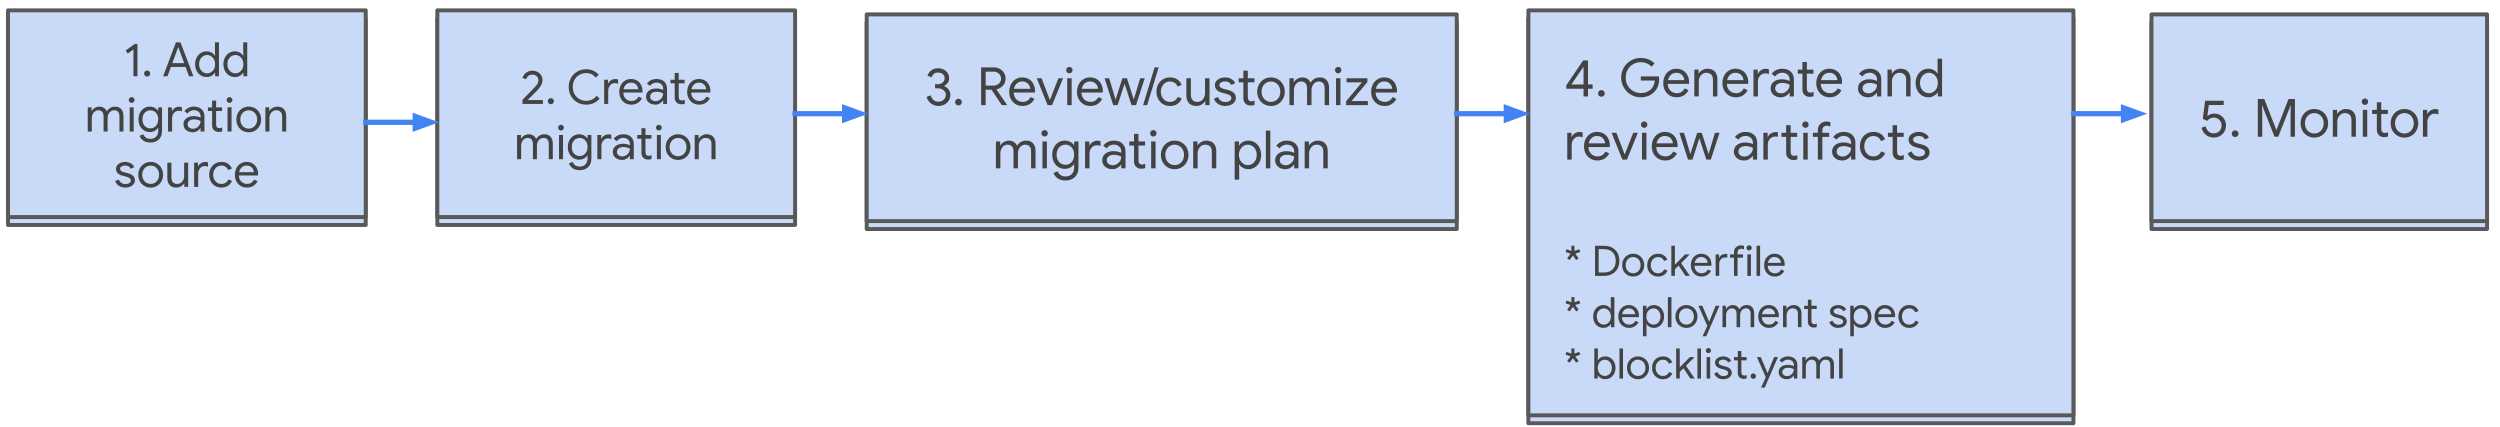 <svg version="1.1" viewBox="0.0 0.0 633.058 108.018" fill="none" stroke="none" stroke-linecap="square" stroke-miterlimit="10" xmlns:xlink="http://www.w3.org/1999/xlink" xmlns="http://www.w3.org/2000/svg"><clipPath id="p.0"><path d="m0 0l633.058 0l0 108.018l-633.058 0l0 -108.018z" clip-rule="nonzero"/></clipPath><g clip-path="url(#p.0)"><path fill="#000000" fill-opacity="0.0" d="m0 0l633.058 0l0 108.018l-633.058 0z" fill-rule="evenodd"/><g filter="url(#shadowFilter-p.1)"><use xlink:href="#p.1" transform="matrix(1.0 0.0 0.0 1.0 0.0 2.0)"/></g><defs><filter id="shadowFilter-p.1" filterUnits="userSpaceOnUse"><feGaussianBlur in="SourceAlpha" stdDeviation="2.0" result="blur"/><feComponentTransfer in="blur" color-interpolation-filters="sRGB"><feFuncR type="linear" slope="0" intercept="0.0"/><feFuncG type="linear" slope="0" intercept="0.0"/><feFuncB type="linear" slope="0" intercept="0.0"/><feFuncA type="linear" slope="0.5" intercept="0"/></feComponentTransfer></filter></defs><g id="p.1"><path fill="#c9daf8" d="m544.808 3.646l84.976 0l0 52.346l-84.976 0z" fill-rule="evenodd"/><path stroke="#595959" stroke-width="1.0" stroke-linejoin="round" stroke-linecap="butt" d="m544.808 3.646l84.976 0l0 52.346l-84.976 0z" fill-rule="evenodd"/><path fill="#434343" d="m560.552 34.838q-0.641 0 -1.266 -0.266q-0.625 -0.281 -1.109 -0.828q-0.484 -0.562 -0.688 -1.375l1.0 -0.406q0.219 0.812 0.75 1.312q0.531 0.484 1.281 0.484q0.891 0 1.453 -0.547q0.578 -0.547 0.578 -1.437q0 -0.859 -0.562 -1.422q-0.562 -0.578 -1.438 -0.578q-0.484 0 -0.922 0.234q-0.422 0.219 -0.688 0.594l-1.141 -0.5l0.594 -4.594l4.703 0l0 1.078l-3.781 0l-0.359 2.75l0.062 0.016q0.703 -0.594 1.734 -0.594q0.781 0 1.453 0.391q0.672 0.375 1.062 1.078q0.406 0.688 0.406 1.531q0 0.859 -0.406 1.562q-0.406 0.703 -1.125 1.109q-0.703 0.406 -1.594 0.406zm5.441 -0.141q-0.375 0 -0.625 -0.234q-0.234 -0.25 -0.234 -0.609q0 -0.359 0.234 -0.594q0.25 -0.25 0.625 -0.25q0.359 0 0.594 0.25q0.25 0.234 0.25 0.594q0 0.359 -0.25 0.609q-0.234 0.234 -0.594 0.234zm1.578 -0.078l0 0zm4.155 -9.547l1.641 0l3.047 7.828l0.047 0l3.047 -7.828l1.625 0l0 9.547l-1.109 0l0 -6.062l0.047 -1.812l-0.047 0l-3.125 7.875l-0.938 0l-3.109 -7.875l-0.062 0l0.062 1.812l0 6.062l-1.125 0l0 -9.547zm14.315 9.766q-1.0 0 -1.797 -0.484q-0.797 -0.484 -1.25 -1.312q-0.438 -0.828 -0.438 -1.828q0 -0.984 0.438 -1.812q0.453 -0.828 1.25 -1.312q0.797 -0.484 1.797 -0.484q1.0 0 1.797 0.484q0.812 0.484 1.25 1.312q0.453 0.828 0.453 1.812q0 1 -0.453 1.828q-0.438 0.828 -1.25 1.312q-0.797 0.484 -1.797 0.484zm0 -1.031q0.625 0 1.156 -0.312q0.547 -0.312 0.875 -0.891q0.328 -0.594 0.328 -1.391q0 -0.781 -0.328 -1.359q-0.328 -0.594 -0.875 -0.906q-0.531 -0.312 -1.156 -0.312q-0.625 0 -1.172 0.312q-0.547 0.312 -0.875 0.906q-0.328 0.578 -0.328 1.359q0 0.797 0.328 1.391q0.328 0.578 0.875 0.891q0.547 0.312 1.172 0.312zm4.685 -5.984l1.078 0l0 1.0l0.047 0q0.281 -0.5 0.891 -0.859q0.625 -0.359 1.312 -0.359q1.219 0 1.859 0.719q0.656 0.719 0.656 1.938l0 4.359l-1.125 0l0 -4.187q0 -0.938 -0.453 -1.359q-0.453 -0.438 -1.25 -0.438q-0.547 0 -0.984 0.312q-0.422 0.297 -0.672 0.797q-0.234 0.5 -0.234 1.047l0 3.828l-1.125 0l0 -6.797zm8.133 -1.25q-0.328 0 -0.578 -0.234q-0.234 -0.25 -0.234 -0.578q0 -0.344 0.234 -0.578q0.25 -0.234 0.578 -0.234q0.359 0 0.578 0.234q0.234 0.234 0.234 0.578q0 0.328 -0.234 0.578q-0.219 0.234 -0.578 0.234zm-0.547 1.25l1.125 0l0 6.797l-1.125 0l0 -6.797zm5.445 6.906q-0.422 0 -0.781 -0.125q-0.344 -0.141 -0.578 -0.375q-0.531 -0.5 -0.531 -1.391l0 -3.984l-1.188 0l0 -1.031l1.188 0l0 -1.922l1.125 0l0 1.922l1.672 0l0 1.031l-1.672 0l0 3.703q0 0.562 0.219 0.828q0.25 0.281 0.734 0.281q0.406 0 0.75 -0.219l0 1.109q-0.203 0.094 -0.422 0.125q-0.203 0.047 -0.516 0.047zm5.1 0.109q-1.0 0 -1.797 -0.484q-0.797 -0.484 -1.25 -1.312q-0.438 -0.828 -0.438 -1.828q0 -0.984 0.438 -1.812q0.453 -0.828 1.25 -1.312q0.797 -0.484 1.797 -0.484q1.0 0 1.797 0.484q0.812 0.484 1.25 1.312q0.453 0.828 0.453 1.812q0 1 -0.453 1.828q-0.438 0.828 -1.25 1.312q-0.797 0.484 -1.797 0.484zm0 -1.031q0.625 0 1.156 -0.312q0.547 -0.312 0.875 -0.891q0.328 -0.594 0.328 -1.391q0 -0.781 -0.328 -1.359q-0.328 -0.594 -0.875 -0.906q-0.531 -0.312 -1.156 -0.312q-0.625 0 -1.172 0.312q-0.547 0.312 -0.875 0.906q-0.328 0.578 -0.328 1.359q0 0.797 0.328 1.391q0.328 0.578 0.875 0.891q0.547 0.312 1.172 0.312zm4.685 -5.984l1.078 0l0 1.094l0.047 0q0.203 -0.562 0.766 -0.922q0.578 -0.375 1.203 -0.375q0.469 0 0.812 0.141l0 1.219q-0.438 -0.203 -0.969 -0.203q-0.484 0 -0.906 0.281q-0.406 0.266 -0.656 0.75q-0.25 0.469 -0.25 1.016l0 3.797l-1.125 0l0 -6.797z" fill-rule="nonzero"/></g><g filter="url(#shadowFilter-p.2)"><use xlink:href="#p.2" transform="matrix(1.0 0.0 0.0 1.0 0.0 2.0)"/></g><defs><filter id="shadowFilter-p.2" filterUnits="userSpaceOnUse"><feGaussianBlur in="SourceAlpha" stdDeviation="2.0" result="blur"/><feComponentTransfer in="blur" color-interpolation-filters="sRGB"><feFuncR type="linear" slope="0" intercept="0.0"/><feFuncG type="linear" slope="0" intercept="0.0"/><feFuncB type="linear" slope="0" intercept="0.0"/><feFuncA type="linear" slope="0.5" intercept="0"/></feComponentTransfer></filter></defs><g id="p.2"><path fill="#c9daf8" d="m219.467 3.645l149.417 0l0 52.346l-149.417 0z" fill-rule="evenodd"/><path stroke="#595959" stroke-width="1.0" stroke-linejoin="round" stroke-linecap="butt" d="m219.467 3.645l149.417 0l0 52.346l-149.417 0z" fill-rule="evenodd"/><path fill="#434343" d="m237.611 26.837q-0.578 0 -1.188 -0.234q-0.594 -0.25 -1.078 -0.766q-0.484 -0.516 -0.703 -1.281l1.031 -0.438q0.219 0.781 0.719 1.219q0.516 0.422 1.219 0.422q0.5 0 0.938 -0.219q0.438 -0.234 0.703 -0.625q0.266 -0.391 0.266 -0.875q0 -0.453 -0.266 -0.844q-0.266 -0.391 -0.719 -0.609q-0.438 -0.219 -0.969 -0.219l-0.781 0l0 -1.047l0.703 0q0.734 0 1.219 -0.422q0.5 -0.422 0.5 -1.125q0 -0.641 -0.484 -1.016q-0.469 -0.391 -1.188 -0.391q-0.688 0 -1.078 0.359q-0.391 0.359 -0.562 0.875l-1.047 -0.438q0.234 -0.719 0.922 -1.297q0.688 -0.578 1.766 -0.578q0.812 0 1.438 0.328q0.641 0.312 1.0 0.891q0.375 0.562 0.375 1.266q0 0.719 -0.359 1.219q-0.359 0.484 -0.891 0.766l0 0.047q0.688 0.281 1.125 0.859q0.438 0.578 0.438 1.375q0 0.797 -0.406 1.438q-0.406 0.641 -1.109 1.0q-0.703 0.359 -1.531 0.359zm5.107 -0.141q-0.375 0 -0.625 -0.234q-0.234 -0.25 -0.234 -0.609q0 -0.359 0.234 -0.594q0.25 -0.25 0.625 -0.25q0.359 0 0.594 0.25q0.25 0.234 0.25 0.594q0 0.359 -0.25 0.609q-0.234 0.234 -0.594 0.234zm1.578 -0.078l0 0zm4.155 -9.547l3.234 0q0.781 0 1.453 0.359q0.688 0.359 1.094 1.016q0.406 0.641 0.406 1.453q0 0.672 -0.297 1.25q-0.297 0.562 -0.828 0.953q-0.531 0.391 -1.172 0.516l-0.016 0.047l2.688 3.906l0 0.047l-1.328 0l-2.609 -3.891l-1.484 0l0 3.891l-1.141 0l0 -9.547zm3.156 4.609q0.5 0 0.922 -0.219q0.438 -0.234 0.703 -0.641q0.266 -0.406 0.266 -0.922q0 -0.438 -0.234 -0.828q-0.219 -0.406 -0.625 -0.656q-0.406 -0.266 -0.938 -0.266l-2.109 0l0 3.531l2.016 0zm7.318 5.156q-0.969 0 -1.75 -0.469q-0.766 -0.469 -1.203 -1.281q-0.422 -0.828 -0.422 -1.859q0 -0.969 0.406 -1.797q0.406 -0.844 1.156 -1.328q0.75 -0.5 1.719 -0.5q1.0 0 1.734 0.453q0.734 0.438 1.125 1.234q0.406 0.781 0.406 1.797q0 0.156 -0.031 0.344l-5.391 0q0.047 0.781 0.375 1.312q0.328 0.531 0.844 0.797q0.516 0.266 1.078 0.266q1.328 0 2.016 -1.234l0.953 0.469q-0.422 0.812 -1.188 1.312q-0.75 0.484 -1.828 0.484zm1.969 -4.344q-0.031 -0.422 -0.25 -0.844q-0.203 -0.422 -0.656 -0.719q-0.453 -0.297 -1.156 -0.297q-0.797 0 -1.359 0.516q-0.547 0.516 -0.734 1.344l4.156 0zm1.636 -2.672l1.219 0l2.094 5.469l0.031 0l2.141 -5.469l1.172 0l-2.766 6.797l-1.141 0l-2.75 -6.797zm8.257 -1.25q-0.328 0 -0.578 -0.234q-0.234 -0.25 -0.234 -0.578q0 -0.344 0.234 -0.578q0.25 -0.234 0.578 -0.234q0.359 0 0.578 0.234q0.234 0.234 0.234 0.578q0 0.328 -0.234 0.578q-0.219 0.234 -0.578 0.234zm-0.547 1.25l1.125 0l0 6.797l-1.125 0l0 -6.797zm5.852 7.016q-0.969 0 -1.75 -0.469q-0.766 -0.469 -1.203 -1.281q-0.422 -0.828 -0.422 -1.859q0 -0.969 0.406 -1.797q0.406 -0.844 1.156 -1.328q0.75 -0.5 1.719 -0.5q1.0 0 1.734 0.453q0.734 0.438 1.125 1.234q0.406 0.781 0.406 1.797q0 0.156 -0.031 0.344l-5.391 0q0.047 0.781 0.375 1.312q0.328 0.531 0.844 0.797q0.516 0.266 1.078 0.266q1.328 0 2.016 -1.234l0.953 0.469q-0.422 0.812 -1.188 1.312q-0.75 0.484 -1.828 0.484zm1.969 -4.344q-0.031 -0.422 -0.25 -0.844q-0.203 -0.422 -0.656 -0.719q-0.453 -0.297 -1.156 -0.297q-0.797 0 -1.359 0.516q-0.547 0.516 -0.734 1.344l4.156 0zm1.636 -2.672l1.172 0l1.609 5.375l0.016 0l1.719 -5.375l1.156 0l1.719 5.359l0.016 0l1.609 -5.359l1.156 0l-2.203 6.797l-1.141 0l-1.766 -5.422l-1.75 5.422l-1.125 0l-2.188 -6.797zm12.666 -2.75l1.031 0l-2.906 9.547l-1.031 0l2.906 -9.547zm3.916 9.766q-0.984 0 -1.781 -0.469q-0.781 -0.484 -1.219 -1.297q-0.438 -0.828 -0.438 -1.859q0 -1.016 0.438 -1.844q0.438 -0.828 1.219 -1.297q0.797 -0.469 1.781 -0.469q1.109 0 1.859 0.516q0.75 0.516 1.062 1.375l-1.016 0.422q-0.25 -0.625 -0.75 -0.953q-0.5 -0.328 -1.219 -0.328q-0.594 0 -1.125 0.328q-0.516 0.328 -0.828 0.922q-0.312 0.578 -0.312 1.328q0 0.766 0.312 1.359q0.312 0.578 0.828 0.906q0.531 0.328 1.125 0.328q0.719 0 1.234 -0.328q0.531 -0.344 0.781 -0.953l1.016 0.422q-0.344 0.844 -1.109 1.375q-0.766 0.516 -1.859 0.516zm6.668 0q-1.234 0 -1.891 -0.719q-0.641 -0.719 -0.641 -2.016l0 -4.281l1.141 0l0 4.109q0 0.969 0.438 1.422q0.438 0.453 1.188 0.453q0.578 0 1.016 -0.297q0.453 -0.312 0.688 -0.797q0.25 -0.5 0.25 -1.047l0 -3.844l1.141 0l0 6.797l-1.078 0l0 -0.984l-0.062 0q-0.281 0.5 -0.891 0.859q-0.609 0.344 -1.297 0.344zm7.317 0q-1.094 0 -1.828 -0.516q-0.734 -0.516 -1.047 -1.312l1.016 -0.453q0.25 0.609 0.75 0.953q0.5 0.328 1.109 0.328q0.641 0 1.094 -0.266q0.453 -0.266 0.453 -0.734q0 -0.438 -0.375 -0.688q-0.359 -0.266 -1.125 -0.453l-0.828 -0.203q-0.812 -0.203 -1.328 -0.688q-0.516 -0.484 -0.516 -1.234q0 -0.594 0.344 -1.031q0.359 -0.453 0.938 -0.688q0.594 -0.25 1.266 -0.25q0.891 0 1.594 0.391q0.703 0.391 1.0 1.078l-0.984 0.453q-0.453 -0.906 -1.625 -0.906q-0.547 0 -0.969 0.266q-0.422 0.25 -0.422 0.656q0 0.375 0.281 0.609q0.297 0.234 0.891 0.375l0.984 0.25q1.0 0.266 1.5 0.766q0.516 0.5 0.516 1.219q0 0.625 -0.359 1.094q-0.359 0.469 -0.984 0.734q-0.609 0.25 -1.344 0.25zm6.472 -0.109q-0.422 0 -0.781 -0.125q-0.344 -0.141 -0.578 -0.375q-0.531 -0.5 -0.531 -1.391l0 -3.984l-1.188 0l0 -1.031l1.188 0l0 -1.922l1.125 0l0 1.922l1.672 0l0 1.031l-1.672 0l0 3.703q0 0.562 0.219 0.828q0.25 0.281 0.734 0.281q0.406 0 0.75 -0.219l0 1.109q-0.203 0.094 -0.422 0.125q-0.203 0.047 -0.516 0.047zm5.1 0.109q-1.0 0 -1.797 -0.484q-0.797 -0.484 -1.25 -1.312q-0.438 -0.828 -0.438 -1.828q0 -0.984 0.438 -1.812q0.453 -0.828 1.25 -1.312q0.797 -0.484 1.797 -0.484q1.0 0 1.797 0.484q0.812 0.484 1.25 1.312q0.453 0.828 0.453 1.812q0 1.0 -0.453 1.828q-0.438 0.828 -1.25 1.312q-0.797 0.484 -1.797 0.484zm0 -1.031q0.625 0 1.156 -0.312q0.547 -0.312 0.875 -0.891q0.328 -0.594 0.328 -1.391q0 -0.781 -0.328 -1.359q-0.328 -0.594 -0.875 -0.906q-0.531 -0.312 -1.156 -0.312q-0.625 0 -1.172 0.312q-0.547 0.312 -0.875 0.906q-0.328 0.578 -0.328 1.359q0 0.797 0.328 1.391q0.328 0.578 0.875 0.891q0.547 0.312 1.172 0.312zm4.685 -5.984l1.078 0l0 1.0l0.047 0q0.297 -0.516 0.875 -0.859q0.594 -0.359 1.25 -0.359q0.75 0 1.297 0.359q0.547 0.359 0.797 0.969q0.359 -0.609 0.953 -0.969q0.594 -0.359 1.375 -0.359q1.172 0 1.766 0.719q0.594 0.719 0.594 1.938l0 4.359l-1.125 0l0 -4.188q0 -0.938 -0.391 -1.359q-0.375 -0.438 -1.141 -0.438q-0.5 0 -0.922 0.297q-0.406 0.297 -0.641 0.797q-0.234 0.484 -0.234 1.047l0 3.844l-1.125 0l0 -4.172q0 -0.953 -0.391 -1.375q-0.391 -0.438 -1.141 -0.438q-0.5 0 -0.922 0.297q-0.406 0.297 -0.641 0.797q-0.234 0.5 -0.234 1.078l0 3.812l-1.125 0l0 -6.797zm12.332 -1.25q-0.328 0 -0.578 -0.234q-0.234 -0.25 -0.234 -0.578q0 -0.344 0.234 -0.578q0.25 -0.234 0.578 -0.234q0.359 0 0.578 0.234q0.234 0.234 0.234 0.578q0 0.328 -0.234 0.578q-0.219 0.234 -0.578 0.234zm-0.547 1.25l1.125 0l0 6.797l-1.125 0l0 -6.797zm2.559 5.828l4.0 -4.797l-3.891 0l0 -1.031l5.281 0l0 0.969l-4.016 4.797l4.125 0l0 1.031l-5.5 0l0 -0.969zm9.717 1.188q-0.969 0 -1.75 -0.469q-0.766 -0.469 -1.203 -1.281q-0.422 -0.828 -0.422 -1.859q0 -0.969 0.406 -1.797q0.406 -0.844 1.156 -1.328q0.75 -0.5 1.719 -0.5q1.0 0 1.734 0.453q0.734 0.438 1.125 1.234q0.406 0.781 0.406 1.797q0 0.156 -0.031 0.344l-5.391 0q0.047 0.781 0.375 1.312q0.328 0.531 0.844 0.797q0.516 0.266 1.078 0.266q1.328 0 2.016 -1.234l0.953 0.469q-0.422 0.812 -1.188 1.312q-0.75 0.484 -1.828 0.484zm1.969 -4.344q-0.031 -0.422 -0.25 -0.844q-0.203 -0.422 -0.656 -0.719q-0.453 -0.297 -1.156 -0.297q-0.797 0 -1.359 0.516q-0.547 0.516 -0.734 1.344l4.156 0zm1.676 4.125l0 0z" fill-rule="nonzero"/><path fill="#434343" d="m252.19 35.821l1.078 0l0 1.0l0.047 0q0.297 -0.516 0.875 -0.859q0.594 -0.359 1.25 -0.359q0.75 0 1.297 0.359q0.547 0.359 0.797 0.969q0.359 -0.609 0.953 -0.969q0.594 -0.359 1.375 -0.359q1.172 0 1.766 0.719q0.594 0.719 0.594 1.938l0 4.359l-1.125 0l0 -4.188q0 -0.938 -0.391 -1.359q-0.375 -0.438 -1.141 -0.438q-0.5 0 -0.922 0.297q-0.406 0.297 -0.641 0.797q-0.234 0.484 -0.234 1.047l0 3.844l-1.125 0l0 -4.172q0 -0.953 -0.391 -1.375q-0.391 -0.438 -1.141 -0.438q-0.5 0 -0.922 0.297q-0.406 0.297 -0.641 0.797q-0.234 0.5 -0.234 1.078l0 3.812l-1.125 0l0 -6.797zm12.332 -1.25q-0.328 0 -0.578 -0.234q-0.234 -0.25 -0.234 -0.578q0 -0.344 0.234 -0.578q0.25 -0.234 0.578 -0.234q0.359 0 0.578 0.234q0.234 0.234 0.234 0.578q0 0.328 -0.234 0.578q-0.219 0.234 -0.578 0.234zm-0.547 1.25l1.125 0l0 6.797l-1.125 0l0 -6.797zm5.82 9.891q-1.203 0 -1.984 -0.562q-0.781 -0.562 -1.047 -1.344l1.047 -0.438q0.203 0.578 0.734 0.938q0.531 0.375 1.25 0.375q1.047 0 1.625 -0.609q0.578 -0.609 0.578 -1.734l0 -0.766l-0.047 0q-0.328 0.531 -0.938 0.859q-0.609 0.328 -1.375 0.328q-0.891 0 -1.625 -0.453q-0.719 -0.453 -1.141 -1.266q-0.422 -0.828 -0.422 -1.859q0 -1.031 0.422 -1.844q0.422 -0.828 1.141 -1.281q0.734 -0.453 1.625 -0.453q0.766 0 1.375 0.328q0.609 0.328 0.938 0.859l0.047 0l0 -0.969l1.094 0l0 6.531q0 1.641 -0.922 2.5q-0.906 0.859 -2.375 0.859zm0 -3.984q0.609 0 1.109 -0.297q0.5 -0.312 0.797 -0.891q0.297 -0.578 0.297 -1.359q0 -0.797 -0.297 -1.375q-0.297 -0.578 -0.797 -0.875q-0.5 -0.297 -1.109 -0.297q-0.609 0 -1.125 0.312q-0.5 0.297 -0.812 0.875q-0.297 0.578 -0.297 1.359q0 0.781 0.297 1.359q0.312 0.578 0.812 0.891q0.516 0.297 1.125 0.297zm4.973 -5.906l1.078 0l0 1.094l0.047 0q0.203 -0.562 0.766 -0.922q0.578 -0.375 1.203 -0.375q0.469 0 0.812 0.141l0 1.219q-0.438 -0.203 -0.969 -0.203q-0.484 0 -0.906 0.281q-0.406 0.266 -0.656 0.75q-0.25 0.469 -0.25 1.016l0 3.797l-1.125 0l0 -6.797zm6.903 7.016q-0.75 0 -1.344 -0.297q-0.578 -0.297 -0.906 -0.812q-0.312 -0.516 -0.312 -1.156q0 -1.078 0.812 -1.688q0.812 -0.609 2.047 -0.609q0.625 0 1.141 0.141q0.531 0.125 0.812 0.297l0 -0.406q0 -0.766 -0.531 -1.219q-0.531 -0.469 -1.344 -0.469q-0.562 0 -1.047 0.25q-0.484 0.25 -0.766 0.688l-0.859 -0.641q0.406 -0.609 1.109 -0.953q0.703 -0.359 1.562 -0.359q1.375 0 2.156 0.734q0.797 0.719 0.797 1.969l0 4.312l-1.078 0l0 -0.969l-0.047 0q-0.297 0.484 -0.891 0.844q-0.578 0.344 -1.312 0.344zm0.109 -1.0q0.562 0 1.047 -0.297q0.5 -0.297 0.797 -0.781q0.297 -0.5 0.297 -1.094q-0.328 -0.203 -0.797 -0.328q-0.453 -0.141 -0.984 -0.141q-0.922 0 -1.406 0.391q-0.469 0.375 -0.469 0.984q0 0.562 0.422 0.922q0.438 0.344 1.094 0.344zm7.272 0.891q-0.422 0 -0.781 -0.125q-0.344 -0.141 -0.578 -0.375q-0.531 -0.5 -0.531 -1.391l0 -3.984l-1.188 0l0 -1.031l1.188 0l0 -1.922l1.125 0l0 1.922l1.672 0l0 1.031l-1.672 0l0 3.703q0 0.562 0.219 0.828q0.25 0.281 0.734 0.281q0.406 0 0.75 -0.219l0 1.109q-0.203 0.094 -0.422 0.125q-0.203 0.047 -0.516 0.047zm2.992 -8.156q-0.328 0 -0.578 -0.234q-0.234 -0.25 -0.234 -0.578q0 -0.344 0.234 -0.578q0.25 -0.234 0.578 -0.234q0.359 0 0.578 0.234q0.234 0.234 0.234 0.578q0 0.328 -0.234 0.578q-0.219 0.234 -0.578 0.234zm-0.547 1.25l1.125 0l0 6.797l-1.125 0l0 -6.797zm5.961 7.016q-1.0 0 -1.797 -0.484q-0.797 -0.484 -1.25 -1.312q-0.438 -0.828 -0.438 -1.828q0 -0.984 0.438 -1.812q0.453 -0.828 1.25 -1.312q0.797 -0.484 1.797 -0.484q1.0 0 1.797 0.484q0.812 0.484 1.25 1.312q0.453 0.828 0.453 1.812q0 1.0 -0.453 1.828q-0.438 0.828 -1.25 1.312q-0.797 0.484 -1.797 0.484zm0 -1.031q0.625 0 1.156 -0.312q0.547 -0.312 0.875 -0.891q0.328 -0.594 0.328 -1.391q0 -0.781 -0.328 -1.359q-0.328 -0.594 -0.875 -0.906q-0.531 -0.312 -1.156 -0.312q-0.625 0 -1.172 0.312q-0.547 0.312 -0.875 0.906q-0.328 0.578 -0.328 1.359q0 0.797 0.328 1.391q0.328 0.578 0.875 0.891q0.547 0.312 1.172 0.312zm4.685 -5.984l1.078 0l0 1.0l0.047 0q0.281 -0.5 0.891 -0.859q0.625 -0.359 1.312 -0.359q1.219 0 1.859 0.719q0.656 0.719 0.656 1.938l0 4.359l-1.125 0l0 -4.188q0 -0.938 -0.453 -1.359q-0.453 -0.438 -1.25 -0.438q-0.547 0 -0.984 0.312q-0.422 0.297 -0.672 0.797q-0.234 0.5 -0.234 1.047l0 3.828l-1.125 0l0 -6.797zm6.633 6.797l0 0zm3.873 -6.797l1.078 0l0 1.016l0.062 0q0.297 -0.516 0.922 -0.875q0.625 -0.359 1.391 -0.359q0.922 0 1.656 0.469q0.75 0.469 1.172 1.297q0.422 0.828 0.422 1.844q0 1.047 -0.422 1.875q-0.422 0.812 -1.172 1.281q-0.734 0.469 -1.656 0.469q-0.766 0 -1.391 -0.359q-0.625 -0.359 -0.922 -0.859l-0.062 0l0.062 0.938l0 2.938l-1.141 0l0 -9.672zm3.344 5.984q0.578 0 1.094 -0.312q0.531 -0.328 0.828 -0.906q0.312 -0.594 0.312 -1.375q0 -0.766 -0.312 -1.344q-0.297 -0.594 -0.828 -0.906q-0.516 -0.328 -1.094 -0.328q-0.609 0 -1.125 0.328q-0.5 0.312 -0.828 0.906q-0.312 0.578 -0.312 1.344q0 0.781 0.312 1.375q0.328 0.578 0.828 0.906q0.516 0.312 1.125 0.312zm4.556 -8.734l1.125 0l0 9.547l-1.125 0l0 -9.547zm4.917 9.766q-0.75 0 -1.344 -0.297q-0.578 -0.297 -0.906 -0.812q-0.312 -0.516 -0.312 -1.156q0 -1.078 0.812 -1.688q0.812 -0.609 2.047 -0.609q0.625 0 1.141 0.141q0.531 0.125 0.812 0.297l0 -0.406q0 -0.766 -0.531 -1.219q-0.531 -0.469 -1.344 -0.469q-0.562 0 -1.047 0.25q-0.484 0.25 -0.766 0.688l-0.859 -0.641q0.406 -0.609 1.109 -0.953q0.703 -0.359 1.562 -0.359q1.375 0 2.156 0.734q0.797 0.719 0.797 1.969l0 4.312l-1.078 0l0 -0.969l-0.047 0q-0.297 0.484 -0.891 0.844q-0.578 0.344 -1.312 0.344zm0.109 -1.0q0.562 0 1.047 -0.297q0.5 -0.297 0.797 -0.781q0.297 -0.5 0.297 -1.094q-0.328 -0.203 -0.797 -0.328q-0.453 -0.141 -0.984 -0.141q-0.922 0 -1.406 0.391q-0.469 0.375 -0.469 0.984q0 0.562 0.422 0.922q0.438 0.344 1.094 0.344zm4.796 -6.016l1.078 0l0 1.0l0.047 0q0.281 -0.5 0.891 -0.859q0.625 -0.359 1.312 -0.359q1.219 0 1.859 0.719q0.656 0.719 0.656 1.938l0 4.359l-1.125 0l0 -4.188q0 -0.938 -0.453 -1.359q-0.453 -0.438 -1.25 -0.438q-0.547 0 -0.984 0.312q-0.422 0.297 -0.672 0.797q-0.234 0.5 -0.234 1.047l0 3.828l-1.125 0l0 -6.797z" fill-rule="nonzero"/></g><g filter="url(#shadowFilter-p.3)"><use xlink:href="#p.3" transform="matrix(1.0 0.0 0.0 1.0 0.0 2.0)"/></g><defs><filter id="shadowFilter-p.3" filterUnits="userSpaceOnUse"><feGaussianBlur in="SourceAlpha" stdDeviation="2.0" result="blur"/><feComponentTransfer in="blur" color-interpolation-filters="sRGB"><feFuncR type="linear" slope="0" intercept="0.0"/><feFuncG type="linear" slope="0" intercept="0.0"/><feFuncB type="linear" slope="0" intercept="0.0"/><feFuncA type="linear" slope="0.5" intercept="0"/></feComponentTransfer></filter></defs><g id="p.3"><path fill="#c9daf8" d="m110.747 2.62l90.583 0l0 52.346l-90.583 0z" fill-rule="evenodd"/><path stroke="#595959" stroke-width="1.0" stroke-linejoin="round" stroke-linecap="butt" d="m110.747 2.62l90.583 0l0 52.346l-90.583 0z" fill-rule="evenodd"/><path fill="#434343" d="m132.297 25.297q2.344 -2.375 3.0 -3.094q0.609 -0.656 0.828 -1.031q0.219 -0.375 0.219 -0.891q0 -0.359 -0.188 -0.672q-0.172 -0.328 -0.531 -0.516q-0.344 -0.203 -0.844 -0.203q-0.641 0 -1.047 0.375q-0.391 0.375 -0.516 0.812l-0.922 -0.359q0.109 -0.391 0.422 -0.797q0.312 -0.422 0.844 -0.719q0.531 -0.297 1.25 -0.297q0.75 0 1.328 0.328q0.594 0.328 0.906 0.875q0.328 0.531 0.328 1.156q0 1.266 -1.312 2.609l-2.469 2.469l3.875 0l0 0.969l-5.172 0l0 -1.016zm7.187 1.094q-0.312 0 -0.547 -0.219q-0.219 -0.234 -0.219 -0.562q0 -0.312 0.219 -0.531q0.234 -0.219 0.547 -0.219q0.328 0 0.547 0.219q0.234 0.219 0.234 0.531q0 0.328 -0.234 0.562q-0.219 0.219 -0.547 0.219zm1.434 -0.078l0 0zm7.528 0.188q-1.234 0 -2.266 -0.578q-1.016 -0.594 -1.594 -1.609q-0.578 -1.031 -0.578 -2.297q0 -1.266 0.578 -2.281q0.578 -1.031 1.594 -1.609q1.031 -0.594 2.266 -0.594q0.969 0 1.766 0.359q0.797 0.359 1.391 1.047l-0.734 0.703q-0.5 -0.594 -1.078 -0.859q-0.578 -0.281 -1.344 -0.281q-0.922 0 -1.703 0.438q-0.781 0.438 -1.25 1.234q-0.453 0.797 -0.453 1.844q0 1.047 0.453 1.844q0.469 0.797 1.25 1.234q0.781 0.438 1.703 0.438q1.562 0 2.656 -1.281l0.75 0.719q-0.594 0.703 -1.484 1.125q-0.875 0.406 -1.922 0.406zm4.538 -6.312l0.984 0l0 0.984l0.047 0q0.172 -0.5 0.688 -0.828q0.516 -0.328 1.078 -0.328q0.422 0 0.719 0.109l0 1.109q-0.375 -0.188 -0.859 -0.188q-0.438 0 -0.812 0.25q-0.375 0.25 -0.594 0.688q-0.219 0.422 -0.219 0.906l0 3.422l-1.031 0l0 -6.125zm6.874 6.312q-0.875 0 -1.578 -0.406q-0.688 -0.422 -1.078 -1.156q-0.391 -0.75 -0.391 -1.672q0 -0.875 0.359 -1.625q0.359 -0.75 1.031 -1.188q0.688 -0.453 1.562 -0.453q0.906 0 1.562 0.406q0.656 0.391 1.016 1.109q0.359 0.703 0.359 1.609q0 0.156 -0.031 0.312l-4.844 0q0.031 0.703 0.328 1.188q0.312 0.469 0.766 0.719q0.469 0.234 0.969 0.234q1.203 0 1.812 -1.109l0.859 0.422q-0.375 0.734 -1.062 1.172q-0.688 0.438 -1.641 0.438zm1.766 -3.891q-0.031 -0.391 -0.219 -0.766q-0.188 -0.391 -0.609 -0.656q-0.406 -0.266 -1.031 -0.266q-0.719 0 -1.219 0.469q-0.5 0.453 -0.656 1.219l3.734 0zm4.285 3.891q-0.672 0 -1.203 -0.266q-0.531 -0.266 -0.828 -0.719q-0.281 -0.469 -0.281 -1.047q0 -0.969 0.734 -1.516q0.734 -0.547 1.844 -0.547q0.562 0 1.031 0.125q0.469 0.109 0.719 0.266l0 -0.375q0 -0.688 -0.484 -1.094q-0.469 -0.422 -1.203 -0.422q-0.5 0 -0.938 0.234q-0.438 0.219 -0.688 0.609l-0.781 -0.578q0.375 -0.547 1.0 -0.859q0.641 -0.312 1.406 -0.312q1.25 0 1.953 0.656q0.719 0.656 0.719 1.781l0 3.875l-0.984 0l0 -0.875l-0.047 0q-0.266 0.438 -0.797 0.75q-0.516 0.312 -1.172 0.312zm0.094 -0.891q0.516 0 0.953 -0.266q0.453 -0.266 0.703 -0.703q0.266 -0.453 0.266 -0.984q-0.281 -0.188 -0.703 -0.297q-0.422 -0.125 -0.891 -0.125q-0.844 0 -1.266 0.344q-0.422 0.344 -0.422 0.891q0 0.516 0.375 0.828q0.391 0.312 0.984 0.312zm6.549 0.797q-0.375 0 -0.703 -0.109q-0.312 -0.125 -0.516 -0.328q-0.484 -0.453 -0.484 -1.266l0 -3.594l-1.062 0l0 -0.922l1.062 0l0 -1.719l1.016 0l0 1.719l1.5 0l0 0.922l-1.5 0l0 3.344q0 0.5 0.188 0.75q0.234 0.25 0.672 0.25q0.359 0 0.672 -0.203l0 1.0q-0.188 0.094 -0.375 0.125q-0.188 0.031 -0.469 0.031zm4.503 0.094q-0.875 0 -1.578 -0.406q-0.688 -0.422 -1.078 -1.156q-0.391 -0.75 -0.391 -1.672q0 -0.875 0.359 -1.625q0.359 -0.75 1.031 -1.188q0.688 -0.453 1.562 -0.453q0.906 0 1.562 0.406q0.656 0.391 1.016 1.109q0.359 0.703 0.359 1.609q0 0.156 -0.031 0.312l-4.844 0q0.031 0.703 0.328 1.188q0.312 0.469 0.766 0.719q0.469 0.234 0.969 0.234q1.203 0 1.812 -1.109l0.859 0.422q-0.375 0.734 -1.062 1.172q-0.688 0.438 -1.641 0.438zm1.766 -3.891q-0.031 -0.391 -0.219 -0.766q-0.188 -0.391 -0.609 -0.656q-0.406 -0.266 -1.031 -0.266q-0.719 0 -1.219 0.469q-0.5 0.453 -0.656 1.219l3.734 0zm1.506 3.703l0 0z" fill-rule="nonzero"/><path fill="#434343" d="m130.934 34.188l0.984 0l0 0.906l0.047 0q0.266 -0.469 0.781 -0.781q0.531 -0.312 1.125 -0.312q0.672 0 1.172 0.328q0.5 0.328 0.703 0.859q0.328 -0.531 0.859 -0.859q0.531 -0.328 1.25 -0.328q1.047 0 1.578 0.641q0.547 0.641 0.547 1.75l0 3.922l-1.016 0l0 -3.766q0 -0.859 -0.344 -1.234q-0.344 -0.391 -1.031 -0.391q-0.453 0 -0.828 0.266q-0.375 0.266 -0.594 0.719q-0.203 0.438 -0.203 0.953l0 3.453l-1.016 0l0 -3.75q0 -0.875 -0.359 -1.25q-0.344 -0.391 -1.016 -0.391q-0.453 0 -0.828 0.281q-0.359 0.266 -0.578 0.719q-0.203 0.438 -0.203 0.953l0 3.438l-1.031 0l0 -6.125zm11.121 -1.125q-0.297 0 -0.516 -0.219q-0.219 -0.219 -0.219 -0.516q0 -0.312 0.219 -0.516q0.219 -0.219 0.516 -0.219q0.312 0 0.516 0.219q0.219 0.203 0.219 0.516q0 0.297 -0.219 0.516q-0.203 0.219 -0.516 0.219zm-0.5 1.125l1.016 0l0 6.125l-1.016 0l0 -6.125zm5.23 8.906q-1.078 0 -1.781 -0.5q-0.703 -0.5 -0.938 -1.219l0.938 -0.391q0.188 0.531 0.656 0.859q0.484 0.328 1.125 0.328q0.953 0 1.469 -0.562q0.531 -0.547 0.531 -1.547l0 -0.688l-0.047 0q-0.297 0.469 -0.844 0.766q-0.547 0.297 -1.25 0.297q-0.781 0 -1.438 -0.406q-0.656 -0.422 -1.047 -1.141q-0.375 -0.734 -0.375 -1.672q0 -0.922 0.375 -1.656q0.391 -0.75 1.047 -1.156q0.656 -0.406 1.438 -0.406q0.703 0 1.25 0.297q0.547 0.297 0.844 0.766l0.047 0l0 -0.875l0.969 0l0 5.891q0 1.469 -0.812 2.234q-0.812 0.781 -2.156 0.781zm0 -3.578q0.562 0 1.0 -0.281q0.453 -0.281 0.719 -0.797q0.281 -0.516 0.281 -1.219q0 -0.719 -0.281 -1.234q-0.266 -0.516 -0.719 -0.781q-0.438 -0.281 -1.0 -0.281q-0.547 0 -1.0 0.281q-0.453 0.266 -0.734 0.797q-0.266 0.516 -0.266 1.219q0 0.703 0.266 1.234q0.281 0.516 0.734 0.797q0.453 0.266 1.0 0.266zm4.477 -5.328l0.984 0l0 0.984l0.047 0q0.172 -0.5 0.688 -0.828q0.516 -0.328 1.078 -0.328q0.422 0 0.719 0.109l0 1.109q-0.375 -0.188 -0.859 -0.188q-0.438 0 -0.812 0.25q-0.375 0.25 -0.594 0.688q-0.219 0.422 -0.219 0.906l0 3.422l-1.031 0l0 -6.125zm6.229 6.312q-0.672 0 -1.203 -0.266q-0.531 -0.266 -0.828 -0.719q-0.281 -0.469 -0.281 -1.047q0 -0.969 0.734 -1.516q0.734 -0.547 1.844 -0.547q0.562 0 1.031 0.125q0.469 0.109 0.719 0.266l0 -0.375q0 -0.688 -0.484 -1.094q-0.469 -0.422 -1.203 -0.422q-0.5 0 -0.938 0.234q-0.438 0.219 -0.688 0.609l-0.781 -0.578q0.375 -0.547 1.0 -0.859q0.641 -0.312 1.406 -0.312q1.25 0 1.953 0.656q0.719 0.656 0.719 1.781l0 3.875l-0.984 0l0 -0.875l-0.047 0q-0.266 0.438 -0.797 0.75q-0.516 0.312 -1.172 0.312zm0.094 -0.891q0.516 0 0.953 -0.266q0.453 -0.266 0.703 -0.703q0.266 -0.453 0.266 -0.984q-0.281 -0.188 -0.703 -0.297q-0.422 -0.125 -0.891 -0.125q-0.844 0 -1.266 0.344q-0.422 0.344 -0.422 0.891q0 0.516 0.375 0.828q0.391 0.312 0.984 0.312zm6.549 0.797q-0.375 0 -0.703 -0.109q-0.312 -0.125 -0.516 -0.328q-0.484 -0.453 -0.484 -1.266l0 -3.594l-1.062 0l0 -0.922l1.062 0l0 -1.719l1.016 0l0 1.719l1.5 0l0 0.922l-1.5 0l0 3.344q0 0.5 0.188 0.75q0.234 0.25 0.672 0.25q0.359 0 0.672 -0.203l0 1.0q-0.188 0.094 -0.375 0.125q-0.188 0.031 -0.469 0.031zm2.702 -7.344q-0.297 0 -0.516 -0.219q-0.219 -0.219 -0.219 -0.516q0 -0.312 0.219 -0.516q0.219 -0.219 0.516 -0.219q0.312 0 0.516 0.219q0.219 0.203 0.219 0.516q0 0.297 -0.219 0.516q-0.203 0.219 -0.516 0.219zm-0.5 1.125l1.016 0l0 6.125l-1.016 0l0 -6.125zm5.371 6.312q-0.906 0 -1.625 -0.422q-0.719 -0.438 -1.125 -1.172q-0.391 -0.75 -0.391 -1.656q0 -0.891 0.391 -1.641q0.406 -0.75 1.125 -1.172q0.719 -0.438 1.625 -0.438q0.891 0 1.609 0.438q0.734 0.422 1.125 1.172q0.406 0.75 0.406 1.641q0 0.906 -0.406 1.656q-0.391 0.734 -1.125 1.172q-0.719 0.422 -1.609 0.422zm0 -0.922q0.562 0 1.047 -0.281q0.484 -0.281 0.781 -0.812q0.297 -0.531 0.297 -1.234q0 -0.703 -0.297 -1.234q-0.297 -0.531 -0.781 -0.812q-0.484 -0.281 -1.047 -0.281q-0.562 0 -1.062 0.281q-0.484 0.281 -0.781 0.812q-0.297 0.531 -0.297 1.234q0 0.703 0.297 1.234q0.297 0.531 0.781 0.812q0.5 0.281 1.062 0.281zm4.204 -5.391l0.984 0l0 0.906l0.047 0q0.25 -0.453 0.797 -0.766q0.547 -0.328 1.172 -0.328q1.109 0 1.688 0.641q0.594 0.641 0.594 1.75l0 3.922l-1.031 0l0 -3.766q0 -0.859 -0.406 -1.234q-0.406 -0.391 -1.109 -0.391q-0.5 0 -0.891 0.281q-0.391 0.266 -0.609 0.719q-0.203 0.453 -0.203 0.953l0 3.438l-1.031 0l0 -6.125z" fill-rule="nonzero"/></g><g filter="url(#shadowFilter-p.4)"><use xlink:href="#p.4" transform="matrix(1.0 0.0 0.0 1.0 0.0 2.0)"/></g><defs><filter id="shadowFilter-p.4" filterUnits="userSpaceOnUse"><feGaussianBlur in="SourceAlpha" stdDeviation="2.0" result="blur"/><feComponentTransfer in="blur" color-interpolation-filters="sRGB"><feFuncR type="linear" slope="0" intercept="0.0"/><feFuncG type="linear" slope="0" intercept="0.0"/><feFuncB type="linear" slope="0" intercept="0.0"/><feFuncA type="linear" slope="0.5" intercept="0"/></feComponentTransfer></filter></defs><g id="p.4"><path fill="#c9daf8" d="m387.022 2.619l138.016 0l0 102.551l-138.016 0z" fill-rule="evenodd"/><path stroke="#595959" stroke-width="1.0" stroke-linejoin="round" stroke-linecap="butt" d="m387.022 2.619l138.016 0l0 102.551l-138.016 0z" fill-rule="evenodd"/><path fill="#434343" d="m400.991 22.466l-4.375 0l0 -0.859l4.266 -6.297l1.234 0l0 6.078l1.172 0l0 1.078l-1.172 0l0 1.953l-1.125 0l0 -1.953zm0 -1.078l0 -4.438l-0.047 0l-3.031 4.438l3.078 0zm4.529 3.109q-0.375 0 -0.625 -0.234q-0.234 -0.25 -0.234 -0.609q0 -0.359 0.234 -0.594q0.25 -0.25 0.625 -0.25q0.359 0 0.594 0.25q0.25 0.234 0.25 0.594q0 0.359 -0.25 0.609q-0.234 0.234 -0.594 0.234zm1.578 -0.078l0 0zm8.372 0.219q-1.344 0 -2.484 -0.656q-1.125 -0.656 -1.797 -1.797q-0.672 -1.156 -0.672 -2.531q0 -1.391 0.672 -2.531q0.672 -1.156 1.797 -1.797q1.141 -0.656 2.484 -0.656q1.047 0 1.969 0.375q0.938 0.359 1.531 1.047l-0.797 0.812q-0.469 -0.562 -1.172 -0.859q-0.703 -0.297 -1.516 -0.297q-1.0 0 -1.891 0.484q-0.875 0.484 -1.406 1.375q-0.516 0.875 -0.516 2.047q0 1.156 0.516 2.047q0.531 0.875 1.406 1.375q0.891 0.484 1.891 0.484q0.953 0 1.594 -0.297q0.656 -0.312 1.125 -0.797q0.344 -0.375 0.547 -0.906q0.219 -0.531 0.281 -1.172l-3.531 0l0 -1.047l4.578 0q0.062 0.375 0.062 0.688q0 0.891 -0.281 1.719q-0.281 0.828 -0.891 1.453q-1.312 1.438 -3.5 1.438zm9.082 0q-0.969 0 -1.75 -0.469q-0.766 -0.469 -1.203 -1.281q-0.422 -0.828 -0.422 -1.859q0 -0.969 0.406 -1.797q0.406 -0.844 1.156 -1.328q0.75 -0.5 1.719 -0.5q1.0 0 1.734 0.453q0.734 0.438 1.125 1.234q0.406 0.781 0.406 1.797q0 0.156 -0.031 0.344l-5.391 0q0.047 0.781 0.375 1.312q0.328 0.531 0.844 0.797q0.516 0.266 1.078 0.266q1.328 0 2.016 -1.234l0.953 0.469q-0.422 0.812 -1.188 1.312q-0.75 0.484 -1.828 0.484zm1.969 -4.344q-0.031 -0.422 -0.25 -0.844q-0.203 -0.422 -0.656 -0.719q-0.453 -0.297 -1.156 -0.297q-0.797 0 -1.359 0.516q-0.547 0.516 -0.734 1.344l4.156 0zm2.519 -2.672l1.078 0l0 1.0l0.047 0q0.281 -0.5 0.891 -0.859q0.625 -0.359 1.312 -0.359q1.219 0 1.859 0.719q0.656 0.719 0.656 1.938l0 4.359l-1.125 0l0 -4.188q0 -0.938 -0.453 -1.359q-0.453 -0.438 -1.25 -0.438q-0.547 0 -0.984 0.312q-0.422 0.297 -0.672 0.797q-0.234 0.5 -0.234 1.047l0 3.828l-1.125 0l0 -6.797zm10.493 7.016q-0.969 0 -1.75 -0.469q-0.766 -0.469 -1.203 -1.281q-0.422 -0.828 -0.422 -1.859q0 -0.969 0.406 -1.797q0.406 -0.844 1.156 -1.328q0.75 -0.5 1.719 -0.5q1.0 0 1.734 0.453q0.734 0.438 1.125 1.234q0.406 0.781 0.406 1.797q0 0.156 -0.031 0.344l-5.391 0q0.047 0.781 0.375 1.312q0.328 0.531 0.844 0.797q0.516 0.266 1.078 0.266q1.328 0 2.016 -1.234l0.953 0.469q-0.422 0.812 -1.188 1.312q-0.75 0.484 -1.828 0.484zm1.969 -4.344q-0.031 -0.422 -0.25 -0.844q-0.203 -0.422 -0.656 -0.719q-0.453 -0.297 -1.156 -0.297q-0.797 0 -1.359 0.516q-0.547 0.516 -0.734 1.344l4.156 0zm2.519 -2.672l1.078 0l0 1.094l0.047 0q0.203 -0.562 0.766 -0.922q0.578 -0.375 1.203 -0.375q0.469 0 0.812 0.141l0 1.219q-0.438 -0.203 -0.969 -0.203q-0.484 0 -0.906 0.281q-0.406 0.266 -0.656 0.75q-0.25 0.469 -0.25 1.016l0 3.797l-1.125 0l0 -6.797zm6.903 7.016q-0.75 0 -1.344 -0.297q-0.578 -0.297 -0.906 -0.812q-0.312 -0.516 -0.312 -1.156q0 -1.078 0.812 -1.688q0.812 -0.609 2.047 -0.609q0.625 0 1.141 0.141q0.531 0.125 0.812 0.297l0 -0.406q0 -0.766 -0.531 -1.219q-0.531 -0.469 -1.344 -0.469q-0.562 0 -1.047 0.25q-0.484 0.25 -0.766 0.688l-0.859 -0.641q0.406 -0.609 1.109 -0.953q0.703 -0.359 1.562 -0.359q1.375 0 2.156 0.734q0.797 0.719 0.797 1.969l0 4.312l-1.078 0l0 -0.969l-0.047 0q-0.297 0.484 -0.891 0.844q-0.578 0.344 -1.312 0.344zm0.109 -1.0q0.562 0 1.047 -0.297q0.5 -0.297 0.797 -0.781q0.297 -0.5 0.297 -1.094q-0.328 -0.203 -0.797 -0.328q-0.453 -0.141 -0.984 -0.141q-0.922 0 -1.406 0.391q-0.469 0.375 -0.469 0.984q0 0.562 0.422 0.922q0.438 0.344 1.094 0.344zm7.272 0.891q-0.422 0 -0.781 -0.125q-0.344 -0.141 -0.578 -0.375q-0.531 -0.5 -0.531 -1.391l0 -3.984l-1.188 0l0 -1.031l1.188 0l0 -1.922l1.125 0l0 1.922l1.672 0l0 1.031l-1.672 0l0 3.703q0 0.562 0.219 0.828q0.25 0.281 0.734 0.281q0.406 0 0.75 -0.219l0 1.109q-0.203 0.094 -0.422 0.125q-0.203 0.047 -0.516 0.047zm4.991 0.109q-0.969 0 -1.75 -0.469q-0.766 -0.469 -1.203 -1.281q-0.422 -0.828 -0.422 -1.859q0 -0.969 0.406 -1.797q0.406 -0.844 1.156 -1.328q0.75 -0.5 1.719 -0.5q1.0 0 1.734 0.453q0.734 0.438 1.125 1.234q0.406 0.781 0.406 1.797q0 0.156 -0.031 0.344l-5.391 0q0.047 0.781 0.375 1.312q0.328 0.531 0.844 0.797q0.516 0.266 1.078 0.266q1.328 0 2.016 -1.234l0.953 0.469q-0.422 0.812 -1.188 1.312q-0.75 0.484 -1.828 0.484zm1.969 -4.344q-0.031 -0.422 -0.25 -0.844q-0.203 -0.422 -0.656 -0.719q-0.453 -0.297 -1.156 -0.297q-0.797 0 -1.359 0.516q-0.547 0.516 -0.734 1.344l4.156 0zm1.676 4.125l0 0zm6.108 0.219q-0.75 0 -1.344 -0.297q-0.578 -0.297 -0.906 -0.812q-0.312 -0.516 -0.312 -1.156q0 -1.078 0.812 -1.688q0.812 -0.609 2.047 -0.609q0.625 0 1.141 0.141q0.531 0.125 0.812 0.297l0 -0.406q0 -0.766 -0.531 -1.219q-0.531 -0.469 -1.344 -0.469q-0.562 0 -1.047 0.25q-0.484 0.25 -0.766 0.688l-0.859 -0.641q0.406 -0.609 1.109 -0.953q0.703 -0.359 1.562 -0.359q1.375 0 2.156 0.734q0.797 0.719 0.797 1.969l0 4.312l-1.078 0l0 -0.969l-0.047 0q-0.297 0.484 -0.891 0.844q-0.578 0.344 -1.312 0.344zm0.109 -1.0q0.562 0 1.047 -0.297q0.5 -0.297 0.797 -0.781q0.297 -0.5 0.297 -1.094q-0.328 -0.203 -0.797 -0.328q-0.453 -0.141 -0.984 -0.141q-0.922 0 -1.406 0.391q-0.469 0.375 -0.469 0.984q0 0.562 0.422 0.922q0.438 0.344 1.094 0.344zm4.796 -6.016l1.078 0l0 1.0l0.047 0q0.281 -0.5 0.891 -0.859q0.625 -0.359 1.312 -0.359q1.219 0 1.859 0.719q0.656 0.719 0.656 1.938l0 4.359l-1.125 0l0 -4.188q0 -0.938 -0.453 -1.359q-0.453 -0.438 -1.25 -0.438q-0.547 0 -0.984 0.312q-0.422 0.297 -0.672 0.797q-0.234 0.5 -0.234 1.047l0 3.828l-1.125 0l0 -6.797zm10.368 7.016q-0.922 0 -1.672 -0.469q-0.734 -0.469 -1.156 -1.281q-0.422 -0.828 -0.422 -1.875q0 -1.016 0.422 -1.844q0.422 -0.828 1.156 -1.297q0.75 -0.469 1.672 -0.469q0.766 0 1.375 0.359q0.625 0.359 0.938 0.875l0.062 0l-0.062 -0.953l0 -2.812l1.141 0l0 9.547l-1.078 0l0 -1.0l-0.062 0q-0.312 0.5 -0.938 0.859q-0.609 0.359 -1.375 0.359zm0.125 -1.031q0.594 0 1.109 -0.312q0.516 -0.328 0.828 -0.906q0.312 -0.594 0.312 -1.375q0 -0.766 -0.312 -1.344q-0.312 -0.594 -0.828 -0.906q-0.516 -0.328 -1.109 -0.328q-0.594 0 -1.125 0.328q-0.516 0.312 -0.828 0.906q-0.312 0.594 -0.312 1.344q0 0.766 0.312 1.359q0.312 0.594 0.828 0.922q0.531 0.312 1.125 0.312zm4.164 0.812l0 0z" fill-rule="nonzero"/><path fill="#434343" d="m396.866 33.622l1.078 0l0 1.094l0.047 0q0.203 -0.562 0.766 -0.922q0.578 -0.375 1.203 -0.375q0.469 0 0.812 0.141l0 1.219q-0.438 -0.203 -0.969 -0.203q-0.484 0 -0.906 0.281q-0.406 0.266 -0.656 0.75q-0.25 0.469 -0.25 1.016l0 3.797l-1.125 0l0 -6.797zm7.614 7.016q-0.969 0 -1.75 -0.469q-0.766 -0.469 -1.203 -1.281q-0.422 -0.828 -0.422 -1.859q0 -0.969 0.406 -1.797q0.406 -0.844 1.156 -1.328q0.75 -0.5 1.719 -0.5q1.0 0 1.734 0.453q0.734 0.438 1.125 1.234q0.406 0.781 0.406 1.797q0 0.156 -0.031 0.344l-5.391 0q0.047 0.781 0.375 1.312q0.328 0.531 0.844 0.797q0.516 0.266 1.078 0.266q1.328 0 2.016 -1.234l0.953 0.469q-0.422 0.812 -1.188 1.312q-0.75 0.484 -1.828 0.484zm1.969 -4.344q-0.031 -0.422 -0.25 -0.844q-0.203 -0.422 -0.656 -0.719q-0.453 -0.297 -1.156 -0.297q-0.797 0 -1.359 0.516q-0.547 0.516 -0.734 1.344l4.156 0zm1.636 -2.672l1.219 0l2.094 5.469l0.031 0l2.141 -5.469l1.172 0l-2.766 6.797l-1.141 0l-2.75 -6.797zm8.257 -1.25q-0.328 0 -0.578 -0.234q-0.234 -0.25 -0.234 -0.578q0 -0.344 0.234 -0.578q0.25 -0.234 0.578 -0.234q0.359 0 0.578 0.234q0.234 0.234 0.234 0.578q0 0.328 -0.234 0.578q-0.219 0.234 -0.578 0.234zm-0.547 1.25l1.125 0l0 6.797l-1.125 0l0 -6.797zm5.852 7.016q-0.969 0 -1.75 -0.469q-0.766 -0.469 -1.203 -1.281q-0.422 -0.828 -0.422 -1.859q0 -0.969 0.406 -1.797q0.406 -0.844 1.156 -1.328q0.75 -0.5 1.719 -0.5q1.0 0 1.734 0.453q0.734 0.438 1.125 1.234q0.406 0.781 0.406 1.797q0 0.156 -0.031 0.344l-5.391 0q0.047 0.781 0.375 1.312q0.328 0.531 0.844 0.797q0.516 0.266 1.078 0.266q1.328 0 2.016 -1.234l0.953 0.469q-0.422 0.812 -1.188 1.312q-0.75 0.484 -1.828 0.484zm1.969 -4.344q-0.031 -0.422 -0.25 -0.844q-0.203 -0.422 -0.656 -0.719q-0.453 -0.297 -1.156 -0.297q-0.797 0 -1.359 0.516q-0.547 0.516 -0.734 1.344l4.156 0zm1.636 -2.672l1.172 0l1.609 5.375l0.016 0l1.719 -5.375l1.156 0l1.719 5.359l0.016 0l1.609 -5.359l1.156 0l-2.203 6.797l-1.141 0l-1.766 -5.422l-1.75 5.422l-1.125 0l-2.188 -6.797zm10.262 6.797l0 0zm6.108 0.219q-0.75 0 -1.344 -0.297q-0.578 -0.297 -0.906 -0.812q-0.312 -0.516 -0.312 -1.156q0 -1.078 0.812 -1.688q0.812 -0.609 2.047 -0.609q0.625 0 1.141 0.141q0.531 0.125 0.812 0.297l0 -0.406q0 -0.766 -0.531 -1.219q-0.531 -0.469 -1.344 -0.469q-0.562 0 -1.047 0.25q-0.484 0.25 -0.766 0.688l-0.859 -0.641q0.406 -0.609 1.109 -0.953q0.703 -0.359 1.562 -0.359q1.375 0 2.156 0.734q0.797 0.719 0.797 1.969l0 4.312l-1.078 0l0 -0.969l-0.047 0q-0.297 0.484 -0.891 0.844q-0.578 0.344 -1.312 0.344zm0.109 -1.0q0.562 0 1.047 -0.297q0.5 -0.297 0.797 -0.781q0.297 -0.5 0.297 -1.094q-0.328 -0.203 -0.797 -0.328q-0.453 -0.141 -0.984 -0.141q-0.922 0 -1.406 0.391q-0.469 0.375 -0.469 0.984q0 0.562 0.422 0.922q0.438 0.344 1.094 0.344zm12.452 0.891q-0.406 0 -0.766 -0.125q-0.344 -0.141 -0.594 -0.375q-0.531 -0.5 -0.531 -1.391l0 -3.984l-1.188 0l0 -1.031l1.188 0l0 -1.922l1.141 0l0 1.922l1.656 0l0 1.031l-1.656 0l0 3.703q0 0.562 0.203 0.828q0.25 0.281 0.734 0.281q0.422 0 0.75 -0.219l0 1.109q-0.203 0.094 -0.406 0.125q-0.203 0.047 -0.531 0.047zm-7.656 -6.906l1.078 0l0 1.078l0.047 0q0.25 -0.594 0.812 -0.922q0.578 -0.344 1.266 -0.344q0.281 0 0.484 0.047l0 1.156q-0.219 -0.062 -0.609 -0.062q-0.875 0 -1.422 0.578q-0.531 0.578 -0.531 1.5l0 3.766l-1.125 0l0 -6.797zm10.652 -1.25q-0.328 0 -0.578 -0.234q-0.234 -0.25 -0.234 -0.578q0 -0.344 0.234 -0.578q0.25 -0.234 0.578 -0.234q0.359 0 0.578 0.234q0.234 0.234 0.234 0.578q0 0.328 -0.234 0.578q-0.219 0.234 -0.578 0.234zm-0.547 1.25l1.125 0l0 6.797l-1.125 0l0 -6.797zm3.684 1.031l-1.25 0l0 -1.031l1.25 0l0 -0.734q0 -0.641 0.297 -1.109q0.297 -0.484 0.781 -0.75q0.5 -0.266 1.094 -0.266q0.578 0 1.0 0.172l0 1.094q-0.234 -0.094 -0.453 -0.141q-0.219 -0.062 -0.5 -0.062q-0.438 0 -0.766 0.312q-0.312 0.312 -0.312 0.875l0 0.609l1.734 0l0 1.031l-1.734 0l0 5.766l-1.141 0l0 -5.766zm6.175 5.984q-0.75 0 -1.344 -0.297q-0.578 -0.297 -0.906 -0.812q-0.312 -0.516 -0.312 -1.156q0 -1.078 0.812 -1.688q0.812 -0.609 2.047 -0.609q0.625 0 1.141 0.141q0.531 0.125 0.812 0.297l0 -0.406q0 -0.766 -0.531 -1.219q-0.531 -0.469 -1.344 -0.469q-0.562 0 -1.047 0.25q-0.484 0.25 -0.766 0.688l-0.859 -0.641q0.406 -0.609 1.109 -0.953q0.703 -0.359 1.562 -0.359q1.375 0 2.156 0.734q0.797 0.719 0.797 1.969l0 4.312l-1.078 0l0 -0.969l-0.047 0q-0.297 0.484 -0.891 0.844q-0.578 0.344 -1.312 0.344zm0.109 -1.0q0.562 0 1.047 -0.297q0.5 -0.297 0.797 -0.781q0.297 -0.5 0.297 -1.094q-0.328 -0.203 -0.797 -0.328q-0.453 -0.141 -0.984 -0.141q-0.922 0 -1.406 0.391q-0.469 0.375 -0.469 0.984q0 0.562 0.422 0.922q0.438 0.344 1.094 0.344zm7.807 1.0q-0.984 0 -1.781 -0.469q-0.781 -0.484 -1.219 -1.297q-0.438 -0.828 -0.438 -1.859q0 -1.016 0.438 -1.844q0.438 -0.828 1.219 -1.297q0.797 -0.469 1.781 -0.469q1.109 0 1.859 0.516q0.75 0.516 1.062 1.375l-1.016 0.422q-0.25 -0.625 -0.75 -0.953q-0.5 -0.328 -1.219 -0.328q-0.594 0 -1.125 0.328q-0.516 0.328 -0.828 0.922q-0.312 0.578 -0.312 1.328q0 0.766 0.312 1.359q0.312 0.578 0.828 0.906q0.531 0.328 1.125 0.328q0.719 0 1.234 -0.328q0.531 -0.344 0.781 -0.953l1.016 0.422q-0.344 0.844 -1.109 1.375q-0.766 0.516 -1.859 0.516zm6.742 -0.109q-0.422 0 -0.781 -0.125q-0.344 -0.141 -0.578 -0.375q-0.531 -0.5 -0.531 -1.391l0 -3.984l-1.188 0l0 -1.031l1.188 0l0 -1.922l1.125 0l0 1.922l1.672 0l0 1.031l-1.672 0l0 3.703q0 0.562 0.219 0.828q0.25 0.281 0.734 0.281q0.406 0 0.75 -0.219l0 1.109q-0.203 0.094 -0.422 0.125q-0.203 0.047 -0.516 0.047zm4.777 0.109q-1.094 0 -1.828 -0.516q-0.734 -0.516 -1.047 -1.312l1.016 -0.453q0.25 0.609 0.75 0.953q0.5 0.328 1.109 0.328q0.641 0 1.094 -0.266q0.453 -0.266 0.453 -0.734q0 -0.438 -0.375 -0.688q-0.359 -0.266 -1.125 -0.453l-0.828 -0.203q-0.812 -0.203 -1.328 -0.688q-0.516 -0.484 -0.516 -1.234q0 -0.594 0.344 -1.031q0.359 -0.453 0.938 -0.688q0.594 -0.25 1.266 -0.25q0.891 0 1.594 0.391q0.703 0.391 1.0 1.078l-0.984 0.453q-0.453 -0.906 -1.625 -0.906q-0.547 0 -0.969 0.266q-0.422 0.25 -0.422 0.656q0 0.375 0.281 0.609q0.297 0.234 0.891 0.375l0.984 0.25q1.0 0.266 1.5 0.766q0.516 0.5 0.516 1.219q0 0.625 -0.359 1.094q-0.359 0.469 -0.984 0.734q-0.609 0.25 -1.344 0.25z" fill-rule="nonzero"/><path fill="#434343" d="m396.85 65.406l0.797 -1.094l-0.016 -0.094l-1.188 -0.406l0.234 -0.703l1.172 0.406l0.062 -0.016l0 -1.266l0.766 0l0 1.266l0.047 0.016l1.188 -0.406l0.25 0.703l-1.203 0.406l-0.031 0.094l0.828 1.094l-0.625 0.453l-0.797 -1.109l-0.078 0l-0.797 1.109l-0.609 -0.453zm3.722 4.453l0 0zm3.332 -7.625l2.297 0q1.172 0 2.047 0.484q0.875 0.484 1.344 1.344q0.469 0.859 0.469 1.984q0 1.109 -0.469 1.984q-0.469 0.859 -1.344 1.344q-0.875 0.484 -2.047 0.484l-2.297 0l0 -7.625zm2.297 6.766q1.344 0 2.141 -0.781q0.797 -0.781 0.797 -2.172q0 -1.406 -0.797 -2.172q-0.797 -0.781 -2.141 -0.781l-1.391 0l0 5.906l1.391 0zm7.347 1.031q-0.797 0 -1.438 -0.375q-0.641 -0.391 -1.0 -1.047q-0.344 -0.672 -0.344 -1.469q0 -0.797 0.344 -1.453q0.359 -0.672 1.0 -1.047q0.641 -0.391 1.438 -0.391q0.797 0 1.438 0.391q0.641 0.375 1.0 1.047q0.359 0.656 0.359 1.453q0 0.797 -0.359 1.469q-0.359 0.656 -1.0 1.047q-0.641 0.375 -1.438 0.375zm0 -0.828q0.5 0 0.938 -0.25q0.438 -0.25 0.688 -0.719q0.266 -0.469 0.266 -1.094q0 -0.625 -0.266 -1.094q-0.25 -0.469 -0.688 -0.719q-0.438 -0.25 -0.938 -0.25q-0.5 0 -0.938 0.25q-0.438 0.25 -0.703 0.719q-0.25 0.469 -0.25 1.094q0 0.625 0.25 1.094q0.266 0.469 0.703 0.719q0.438 0.25 0.938 0.25zm6.32 0.828q-0.797 0 -1.422 -0.375q-0.625 -0.391 -0.984 -1.031q-0.344 -0.656 -0.344 -1.484q0 -0.812 0.344 -1.469q0.359 -0.672 0.984 -1.047q0.625 -0.375 1.422 -0.375q0.875 0 1.469 0.422q0.609 0.406 0.875 1.078l-0.828 0.344q-0.203 -0.5 -0.609 -0.75q-0.391 -0.266 -0.953 -0.266q-0.484 0 -0.906 0.266q-0.406 0.25 -0.656 0.719q-0.25 0.469 -0.25 1.078q0 0.609 0.25 1.078q0.25 0.469 0.656 0.734q0.422 0.25 0.906 0.25q0.578 0 0.984 -0.266q0.422 -0.266 0.625 -0.75l0.812 0.344q-0.281 0.672 -0.906 1.094q-0.609 0.406 -1.469 0.406zm3.35 -7.797l0.906 0l0 4.797l2.562 -2.609l1.141 0l0 0.047l-2.125 2.156l2.188 3.188l0 0.047l-1.078 0l-1.75 -2.609l-0.938 0.938l0 1.672l-0.906 0l0 -7.625zm7.643 7.797q-0.781 0 -1.406 -0.375q-0.609 -0.375 -0.953 -1.031q-0.344 -0.656 -0.344 -1.469q0 -0.781 0.312 -1.438q0.328 -0.672 0.922 -1.062q0.609 -0.406 1.391 -0.406q0.797 0 1.375 0.359q0.594 0.359 0.906 0.984q0.312 0.625 0.312 1.438q0 0.125 -0.016 0.281l-4.297 0q0.031 0.625 0.297 1.047q0.266 0.422 0.672 0.641q0.406 0.203 0.859 0.203q1.062 0 1.609 -0.969l0.766 0.375q-0.344 0.641 -0.953 1.031q-0.609 0.391 -1.453 0.391zm1.562 -3.469q-0.016 -0.344 -0.188 -0.672q-0.172 -0.344 -0.547 -0.578q-0.359 -0.234 -0.906 -0.234q-0.641 0 -1.094 0.406q-0.438 0.406 -0.578 1.078l3.312 0zm6.656 -1.312l-1.0 0l0 -0.828l1.0 0l0 -0.578q0 -0.516 0.234 -0.891q0.234 -0.391 0.625 -0.594q0.406 -0.219 0.875 -0.219q0.469 0 0.812 0.125l0 0.891q-0.219 -0.078 -0.391 -0.125q-0.156 -0.047 -0.375 -0.047q-0.375 0 -0.625 0.25q-0.25 0.25 -0.25 0.703l0 0.484l1.391 0l0 0.828l-1.391 0l0 4.609l-0.906 0l0 -4.609zm-4.641 -0.828l0.859 0l0 0.859l0.047 0q0.188 -0.469 0.641 -0.734q0.469 -0.266 1.016 -0.266q0.234 0 0.391 0.031l0 0.922q-0.188 -0.047 -0.484 -0.047q-0.703 0 -1.141 0.469q-0.422 0.453 -0.422 1.188l0 3.016l-0.906 0l0 -5.438zm8.481 -1.0q-0.266 0 -0.469 -0.188q-0.188 -0.188 -0.188 -0.469q0 -0.266 0.188 -0.453q0.203 -0.188 0.469 -0.188q0.281 0 0.469 0.188q0.188 0.188 0.188 0.453q0 0.281 -0.188 0.469q-0.188 0.188 -0.469 0.188zm-0.453 1.0l0.906 0l0 5.438l-0.906 0l0 -5.438zm2.33 -2.188l0.906 0l0 7.625l-0.906 0l0 -7.625zm4.617 7.797q-0.781 0 -1.406 -0.375q-0.609 -0.375 -0.953 -1.031q-0.344 -0.656 -0.344 -1.469q0 -0.781 0.312 -1.438q0.328 -0.672 0.922 -1.062q0.609 -0.406 1.391 -0.406q0.797 0 1.375 0.359q0.594 0.359 0.906 0.984q0.312 0.625 0.312 1.438q0 0.125 -0.016 0.281l-4.297 0q0.031 0.625 0.297 1.047q0.266 0.422 0.672 0.641q0.406 0.203 0.859 0.203q1.062 0 1.609 -0.969l0.766 0.375q-0.344 0.641 -0.953 1.031q-0.609 0.391 -1.453 0.391zm1.562 -3.469q-0.016 -0.344 -0.188 -0.672q-0.172 -0.344 -0.547 -0.578q-0.359 -0.234 -0.906 -0.234q-0.641 0 -1.094 0.406q-0.438 0.406 -0.578 1.078l3.312 0z" fill-rule="nonzero"/><path fill="#434343" d="m396.85 78.406l0.797 -1.094l-0.016 -0.094l-1.188 -0.406l0.234 -0.703l1.172 0.406l0.062 -0.016l0 -1.266l0.766 0l0 1.266l0.047 0.016l1.188 -0.406l0.25 0.703l-1.203 0.406l-0.031 0.094l0.828 1.094l-0.625 0.453l-0.797 -1.109l-0.078 0l-0.797 1.109l-0.609 -0.453zm3.722 4.453l0 0zm5.457 0.172q-0.734 0 -1.328 -0.375q-0.594 -0.375 -0.938 -1.031q-0.328 -0.656 -0.328 -1.484q0 -0.812 0.328 -1.469q0.344 -0.672 0.938 -1.047q0.594 -0.375 1.328 -0.375q0.625 0 1.109 0.281q0.484 0.281 0.75 0.703l0.031 0l-0.031 -0.75l0 -2.25l0.906 0l0 7.625l-0.875 0l0 -0.797l-0.031 0q-0.266 0.406 -0.75 0.688q-0.484 0.281 -1.109 0.281zm0.094 -0.828q0.484 0 0.891 -0.25q0.406 -0.25 0.656 -0.719q0.25 -0.469 0.25 -1.094q0 -0.609 -0.25 -1.078q-0.25 -0.469 -0.656 -0.719q-0.406 -0.266 -0.891 -0.266q-0.469 0 -0.891 0.266q-0.406 0.25 -0.656 0.719q-0.25 0.469 -0.25 1.078q0 0.609 0.25 1.094q0.25 0.469 0.656 0.719q0.422 0.25 0.891 0.25zm6.377 0.828q-0.781 0 -1.406 -0.375q-0.609 -0.375 -0.953 -1.031q-0.344 -0.656 -0.344 -1.469q0 -0.781 0.312 -1.438q0.328 -0.672 0.922 -1.062q0.609 -0.406 1.391 -0.406q0.797 0 1.375 0.359q0.594 0.359 0.906 0.984q0.312 0.625 0.312 1.438q0 0.125 -0.016 0.281l-4.297 0q0.031 0.625 0.297 1.047q0.266 0.422 0.672 0.641q0.406 0.203 0.859 0.203q1.062 0 1.609 -0.969l0.766 0.375q-0.344 0.641 -0.953 1.031q-0.609 0.391 -1.453 0.391zm1.562 -3.469q-0.016 -0.344 -0.188 -0.672q-0.172 -0.344 -0.547 -0.578q-0.359 -0.234 -0.906 -0.234q-0.641 0 -1.094 0.406q-0.438 0.406 -0.578 1.078l3.312 0zm1.968 -2.141l0.859 0l0 0.812l0.047 0q0.25 -0.422 0.734 -0.703q0.5 -0.281 1.125 -0.281q0.734 0 1.328 0.375q0.594 0.375 0.922 1.047q0.344 0.656 0.344 1.469q0 0.828 -0.344 1.484q-0.328 0.656 -0.922 1.031q-0.594 0.375 -1.328 0.375q-0.625 0 -1.125 -0.281q-0.484 -0.281 -0.734 -0.688l-0.047 0l0.047 0.75l0 2.344l-0.906 0l0 -7.734zm2.672 4.781q0.469 0 0.875 -0.25q0.422 -0.25 0.656 -0.719q0.25 -0.469 0.25 -1.094q0 -0.609 -0.25 -1.078q-0.234 -0.469 -0.656 -0.719q-0.406 -0.266 -0.875 -0.266q-0.484 0 -0.891 0.266q-0.406 0.25 -0.672 0.719q-0.25 0.469 -0.25 1.078q0 0.625 0.25 1.094q0.266 0.469 0.672 0.719q0.406 0.25 0.891 0.25zm3.641 -6.969l0.906 0l0 7.625l-0.906 0l0 -7.625zm4.695 7.797q-0.797 0 -1.438 -0.375q-0.641 -0.391 -1.0 -1.047q-0.344 -0.672 -0.344 -1.469q0 -0.797 0.344 -1.453q0.359 -0.672 1.0 -1.047q0.641 -0.391 1.438 -0.391q0.797 0 1.438 0.391q0.641 0.375 1.0 1.047q0.359 0.656 0.359 1.453q0 0.797 -0.359 1.469q-0.359 0.656 -1.0 1.047q-0.641 0.375 -1.438 0.375zm0 -0.828q0.5 0 0.938 -0.25q0.438 -0.25 0.688 -0.719q0.266 -0.469 0.266 -1.094q0 -0.625 -0.266 -1.094q-0.25 -0.469 -0.688 -0.719q-0.438 -0.25 -0.938 -0.25q-0.5 0 -0.938 0.25q-0.438 0.25 -0.703 0.719q-0.25 0.469 -0.25 1.094q0 0.625 0.25 1.094q0.266 0.469 0.703 0.719q0.438 0.25 0.938 0.25zm5.294 0.312l-2.25 -5.094l0.984 0l1.703 4.047l0.031 0l1.641 -4.047l0.969 0l-3.344 7.734l-0.938 0l1.203 -2.641zm3.842 -5.094l0.859 0l0 0.797l0.047 0q0.234 -0.406 0.703 -0.688q0.469 -0.281 0.984 -0.281q0.609 0 1.047 0.297q0.438 0.281 0.625 0.766q0.297 -0.484 0.766 -0.766q0.484 -0.297 1.109 -0.297q0.938 0 1.406 0.578q0.484 0.562 0.484 1.547l0 3.484l-0.906 0l0 -3.344q0 -0.766 -0.312 -1.094q-0.297 -0.344 -0.906 -0.344q-0.406 0 -0.734 0.234q-0.328 0.234 -0.516 0.625q-0.188 0.391 -0.188 0.859l0 3.062l-0.906 0l0 -3.328q0 -0.781 -0.312 -1.109q-0.312 -0.344 -0.906 -0.344q-0.406 0 -0.734 0.234q-0.328 0.234 -0.516 0.641q-0.188 0.406 -0.188 0.859l0 3.047l-0.906 0l0 -5.438zm11.757 5.609q-0.781 0 -1.406 -0.375q-0.609 -0.375 -0.953 -1.031q-0.344 -0.656 -0.344 -1.469q0 -0.781 0.312 -1.438q0.328 -0.672 0.922 -1.062q0.609 -0.406 1.391 -0.406q0.797 0 1.375 0.359q0.594 0.359 0.906 0.984q0.312 0.625 0.312 1.438q0 0.125 -0.016 0.281l-4.297 0q0.031 0.625 0.297 1.047q0.266 0.422 0.672 0.641q0.406 0.203 0.859 0.203q1.062 0 1.609 -0.969l0.766 0.375q-0.344 0.641 -0.953 1.031q-0.609 0.391 -1.453 0.391zm1.562 -3.469q-0.016 -0.344 -0.188 -0.672q-0.172 -0.344 -0.547 -0.578q-0.359 -0.234 -0.906 -0.234q-0.641 0 -1.094 0.406q-0.438 0.406 -0.578 1.078l3.312 0zm2.015 -2.141l0.859 0l0 0.797l0.047 0q0.219 -0.406 0.703 -0.688q0.5 -0.281 1.047 -0.281q0.984 0 1.5 0.578q0.516 0.562 0.516 1.547l0 3.484l-0.906 0l0 -3.344q0 -0.766 -0.359 -1.094q-0.359 -0.344 -0.984 -0.344q-0.438 0 -0.797 0.25q-0.344 0.234 -0.531 0.641q-0.188 0.391 -0.188 0.828l0 3.062l-0.906 0l0 -5.438zm7.805 5.516q-0.344 0 -0.625 -0.094q-0.281 -0.109 -0.469 -0.297q-0.422 -0.406 -0.422 -1.109l0 -3.188l-0.953 0l0 -0.828l0.953 0l0 -1.531l0.906 0l0 1.531l1.328 0l0 0.828l-1.328 0l0 2.953q0 0.453 0.172 0.672q0.203 0.234 0.578 0.234q0.328 0 0.594 -0.188l0 0.891q-0.156 0.062 -0.328 0.094q-0.156 0.031 -0.406 0.031zm1.135 -0.078l0 0zm5.035 0.172q-0.875 0 -1.469 -0.406q-0.578 -0.422 -0.812 -1.062l0.812 -0.359q0.203 0.5 0.594 0.766q0.406 0.266 0.875 0.266q0.516 0 0.875 -0.203q0.359 -0.219 0.359 -0.594q0 -0.344 -0.281 -0.547q-0.281 -0.219 -0.906 -0.359l-0.656 -0.172q-0.656 -0.172 -1.078 -0.547q-0.406 -0.391 -0.406 -0.984q0 -0.469 0.281 -0.828q0.281 -0.359 0.75 -0.547q0.469 -0.203 1.016 -0.203q0.719 0 1.266 0.312q0.562 0.312 0.797 0.859l-0.781 0.359q-0.359 -0.719 -1.297 -0.719q-0.438 0 -0.781 0.219q-0.328 0.203 -0.328 0.516q0 0.297 0.234 0.484q0.234 0.188 0.703 0.312l0.781 0.203q0.797 0.203 1.203 0.609q0.406 0.391 0.406 0.969q0 0.5 -0.297 0.875q-0.281 0.375 -0.766 0.578q-0.484 0.203 -1.094 0.203zm3.05 -5.609l0.859 0l0 0.812l0.047 0q0.25 -0.422 0.734 -0.703q0.5 -0.281 1.125 -0.281q0.734 0 1.328 0.375q0.594 0.375 0.922 1.047q0.344 0.656 0.344 1.469q0 0.828 -0.344 1.484q-0.328 0.656 -0.922 1.031q-0.594 0.375 -1.328 0.375q-0.625 0 -1.125 -0.281q-0.484 -0.281 -0.734 -0.688l-0.047 0l0.047 0.75l0 2.344l-0.906 0l0 -7.734zm2.672 4.781q0.469 0 0.875 -0.25q0.422 -0.25 0.656 -0.719q0.25 -0.469 0.25 -1.094q0 -0.609 -0.25 -1.078q-0.234 -0.469 -0.656 -0.719q-0.406 -0.266 -0.875 -0.266q-0.484 0 -0.891 0.266q-0.406 0.25 -0.672 0.719q-0.25 0.469 -0.25 1.078q0 0.625 0.25 1.094q0.266 0.469 0.672 0.719q0.406 0.25 0.891 0.25zm6.169 0.828q-0.781 0 -1.406 -0.375q-0.609 -0.375 -0.953 -1.031q-0.344 -0.656 -0.344 -1.469q0 -0.781 0.312 -1.438q0.328 -0.672 0.922 -1.062q0.609 -0.406 1.391 -0.406q0.797 0 1.375 0.359q0.594 0.359 0.906 0.984q0.312 0.625 0.312 1.438q0 0.125 -0.016 0.281l-4.297 0q0.031 0.625 0.297 1.047q0.266 0.422 0.672 0.641q0.406 0.203 0.859 0.203q1.062 0 1.609 -0.969l0.766 0.375q-0.344 0.641 -0.953 1.031q-0.609 0.391 -1.453 0.391zm1.562 -3.469q-0.016 -0.344 -0.188 -0.672q-0.172 -0.344 -0.547 -0.578q-0.359 -0.234 -0.906 -0.234q-0.641 0 -1.094 0.406q-0.438 0.406 -0.578 1.078l3.312 0zm4.537 3.469q-0.797 0 -1.422 -0.375q-0.625 -0.391 -0.984 -1.031q-0.344 -0.656 -0.344 -1.484q0 -0.812 0.344 -1.469q0.359 -0.672 0.984 -1.047q0.625 -0.375 1.422 -0.375q0.875 0 1.469 0.422q0.609 0.406 0.875 1.078l-0.828 0.344q-0.203 -0.5 -0.609 -0.75q-0.391 -0.266 -0.953 -0.266q-0.484 0 -0.906 0.266q-0.406 0.25 -0.656 0.719q-0.25 0.469 -0.25 1.078q0 0.609 0.25 1.078q0.25 0.469 0.656 0.734q0.422 0.25 0.906 0.25q0.578 0 0.984 -0.266q0.422 -0.266 0.625 -0.75l0.812 0.344q-0.281 0.672 -0.906 1.094q-0.609 0.406 -1.469 0.406z" fill-rule="nonzero"/><path fill="#434343" d="m396.85 91.406l0.797 -1.094l-0.016 -0.094l-1.188 -0.406l0.234 -0.703l1.172 0.406l0.062 -0.016l0 -1.266l0.766 0l0 1.266l0.047 0.016l1.188 -0.406l0.25 0.703l-1.203 0.406l-0.031 0.094l0.828 1.094l-0.625 0.453l-0.797 -1.109l-0.078 0l-0.797 1.109l-0.609 -0.453zm3.722 4.453l0 0zm5.91 0.172q-0.625 0 -1.125 -0.281q-0.484 -0.281 -0.734 -0.688l-0.047 0l0 0.797l-0.859 0l0 -7.625l0.906 0l0 2.25l-0.047 0.75l0.047 0q0.25 -0.422 0.734 -0.703q0.5 -0.281 1.125 -0.281q0.734 0 1.312 0.375q0.594 0.375 0.938 1.047q0.344 0.656 0.344 1.469q0 0.828 -0.344 1.484q-0.344 0.656 -0.938 1.031q-0.578 0.375 -1.312 0.375zm-0.109 -0.828q0.469 0 0.891 -0.25q0.422 -0.25 0.656 -0.719q0.25 -0.469 0.25 -1.094q0 -0.609 -0.25 -1.078q-0.234 -0.469 -0.656 -0.719q-0.422 -0.266 -0.891 -0.266q-0.469 0 -0.891 0.266q-0.406 0.25 -0.656 0.719q-0.25 0.469 -0.25 1.078q0 0.625 0.25 1.094q0.25 0.469 0.656 0.719q0.422 0.25 0.891 0.25zm3.706 -6.969l0.906 0l0 7.625l-0.906 0l0 -7.625zm4.695 7.797q-0.797 0 -1.438 -0.375q-0.641 -0.391 -1.0 -1.047q-0.344 -0.672 -0.344 -1.469q0 -0.797 0.344 -1.453q0.359 -0.672 1.0 -1.047q0.641 -0.391 1.438 -0.391q0.797 0 1.438 0.391q0.641 0.375 1.0 1.047q0.359 0.656 0.359 1.453q0 0.797 -0.359 1.469q-0.359 0.656 -1.0 1.047q-0.641 0.375 -1.438 0.375zm0 -0.828q0.5 0 0.938 -0.25q0.438 -0.25 0.688 -0.719q0.266 -0.469 0.266 -1.094q0 -0.625 -0.266 -1.094q-0.25 -0.469 -0.688 -0.719q-0.438 -0.25 -0.938 -0.25q-0.5 0 -0.938 0.25q-0.438 0.25 -0.703 0.719q-0.25 0.469 -0.25 1.094q0 0.625 0.25 1.094q0.266 0.469 0.703 0.719q0.438 0.25 0.938 0.25zm6.32 0.828q-0.797 0 -1.422 -0.375q-0.625 -0.391 -0.984 -1.031q-0.344 -0.656 -0.344 -1.484q0 -0.812 0.344 -1.469q0.359 -0.672 0.984 -1.047q0.625 -0.375 1.422 -0.375q0.875 0 1.469 0.422q0.609 0.406 0.875 1.078l-0.828 0.344q-0.203 -0.5 -0.609 -0.75q-0.391 -0.266 -0.953 -0.266q-0.484 0 -0.906 0.266q-0.406 0.25 -0.656 0.719q-0.25 0.469 -0.25 1.078q0 0.609 0.25 1.078q0.25 0.469 0.656 0.734q0.422 0.25 0.906 0.25q0.578 0 0.984 -0.266q0.422 -0.266 0.625 -0.75l0.812 0.344q-0.281 0.672 -0.906 1.094q-0.609 0.406 -1.469 0.406zm3.35 -7.797l0.906 0l0 4.797l2.562 -2.609l1.141 0l0 0.047l-2.125 2.156l2.188 3.188l0 0.047l-1.078 0l-1.75 -2.609l-0.938 0.938l0 1.672l-0.906 0l0 -7.625zm5.381 0l0.906 0l0 7.625l-0.906 0l0 -7.625zm2.78 1.188q-0.266 0 -0.469 -0.188q-0.188 -0.188 -0.188 -0.469q0 -0.266 0.188 -0.453q0.203 -0.188 0.469 -0.188q0.281 0 0.469 0.188q0.188 0.188 0.188 0.453q0 0.281 -0.188 0.469q-0.188 0.188 -0.469 0.188zm-0.453 1.0l0.906 0l0 5.438l-0.906 0l0 -5.438zm4.221 5.609q-0.875 0 -1.469 -0.406q-0.578 -0.422 -0.812 -1.062l0.812 -0.359q0.203 0.5 0.594 0.766q0.406 0.266 0.875 0.266q0.516 0 0.875 -0.203q0.359 -0.219 0.359 -0.594q0 -0.344 -0.281 -0.547q-0.281 -0.219 -0.906 -0.359l-0.656 -0.172q-0.656 -0.172 -1.078 -0.547q-0.406 -0.391 -0.406 -0.984q0 -0.469 0.281 -0.828q0.281 -0.359 0.75 -0.547q0.469 -0.203 1.016 -0.203q0.719 0 1.266 0.312q0.562 0.312 0.797 0.859l-0.781 0.359q-0.359 -0.719 -1.297 -0.719q-0.438 0 -0.781 0.219q-0.328 0.203 -0.328 0.516q0 0.297 0.234 0.484q0.234 0.188 0.703 0.312l0.781 0.203q0.797 0.203 1.203 0.609q0.406 0.391 0.406 0.969q0 0.5 -0.297 0.875q-0.281 0.375 -0.766 0.578q-0.484 0.203 -1.094 0.203zm5.19 -0.094q-0.344 0 -0.625 -0.094q-0.281 -0.109 -0.469 -0.297q-0.422 -0.406 -0.422 -1.109l0 -3.188l-0.953 0l0 -0.828l0.953 0l0 -1.531l0.906 0l0 1.531l1.328 0l0 0.828l-1.328 0l0 2.953q0 0.453 0.172 0.672q0.203 0.234 0.578 0.234q0.328 0 0.594 -0.188l0 0.891q-0.156 0.062 -0.328 0.094q-0.156 0.031 -0.406 0.031zm2.4 -0.016q-0.281 0 -0.484 -0.188q-0.188 -0.203 -0.188 -0.5q0 -0.266 0.188 -0.469q0.203 -0.203 0.484 -0.203q0.297 0 0.484 0.203q0.203 0.203 0.203 0.469q0 0.297 -0.203 0.5q-0.188 0.188 -0.484 0.188zm3.172 -0.406l-2.25 -5.094l0.984 0l1.703 4.047l0.031 0l1.641 -4.047l0.969 0l-3.344 7.734l-0.938 0l1.203 -2.641zm5.31 0.516q-0.594 0 -1.062 -0.234q-0.469 -0.234 -0.734 -0.641q-0.25 -0.422 -0.25 -0.938q0 -0.859 0.641 -1.344q0.656 -0.484 1.656 -0.484q0.484 0 0.906 0.109q0.422 0.094 0.641 0.234l0 -0.328q0 -0.609 -0.422 -0.969q-0.422 -0.375 -1.078 -0.375q-0.438 0 -0.828 0.203q-0.391 0.188 -0.625 0.547l-0.672 -0.516q0.312 -0.484 0.875 -0.766q0.578 -0.281 1.25 -0.281q1.109 0 1.734 0.594q0.641 0.578 0.641 1.578l0 3.438l-0.875 0l0 -0.781l-0.031 0q-0.234 0.391 -0.703 0.672q-0.469 0.281 -1.062 0.281zm0.094 -0.797q0.453 0 0.844 -0.234q0.391 -0.234 0.625 -0.625q0.234 -0.406 0.234 -0.875q-0.25 -0.172 -0.625 -0.266q-0.375 -0.109 -0.781 -0.109q-0.75 0 -1.125 0.312q-0.375 0.297 -0.375 0.797q0 0.438 0.328 0.719q0.344 0.281 0.875 0.281zm3.83 -4.812l0.859 0l0 0.797l0.047 0q0.234 -0.406 0.703 -0.688q0.469 -0.281 0.984 -0.281q0.609 0 1.047 0.297q0.438 0.281 0.625 0.766q0.297 -0.484 0.766 -0.766q0.484 -0.297 1.109 -0.297q0.938 0 1.406 0.578q0.484 0.562 0.484 1.547l0 3.484l-0.906 0l0 -3.344q0 -0.766 -0.312 -1.094q-0.297 -0.344 -0.906 -0.344q-0.406 0 -0.734 0.234q-0.328 0.234 -0.516 0.625q-0.188 0.391 -0.188 0.859l0 3.062l-0.906 0l0 -3.328q0 -0.781 -0.312 -1.109q-0.312 -0.344 -0.906 -0.344q-0.406 0 -0.734 0.234q-0.328 0.234 -0.516 0.641q-0.188 0.406 -0.188 0.859l0 3.047l-0.906 0l0 -5.438zm9.335 -2.188l0.906 0l0 7.625l-0.906 0l0 -7.625z" fill-rule="nonzero"/></g><g filter="url(#shadowFilter-p.5)"><use xlink:href="#p.5" transform="matrix(1.0 0.0 0.0 1.0 0.0 2.0)"/></g><defs><filter id="shadowFilter-p.5" filterUnits="userSpaceOnUse"><feGaussianBlur in="SourceAlpha" stdDeviation="2.0" result="blur"/><feComponentTransfer in="blur" color-interpolation-filters="sRGB"><feFuncR type="linear" slope="0" intercept="0.0"/><feFuncG type="linear" slope="0" intercept="0.0"/><feFuncB type="linear" slope="0" intercept="0.0"/><feFuncA type="linear" slope="0.5" intercept="0"/></feComponentTransfer></filter></defs><g id="p.5"><path fill="#c9daf8" d="m2.027 2.62l90.583 0l0 52.346l-90.583 0z" fill-rule="evenodd"/><path stroke="#595959" stroke-width="1.0" stroke-linejoin="round" stroke-linecap="butt" d="m2.027 2.62l90.583 0l0 52.346l-90.583 0z" fill-rule="evenodd"/><path fill="#434343" d="m33.79 12.531l-1.453 1.031l-0.516 -0.781l2.328 -1.672l0.656 0l0 8.203l-1.016 0l0 -6.781zm3.466 6.859q-0.312 0 -0.547 -0.219q-0.219 -0.234 -0.219 -0.562q0 -0.312 0.219 -0.531q0.234 -0.219 0.547 -0.219q0.328 0 0.547 0.219q0.234 0.219 0.234 0.531q0 0.328 -0.234 0.562q-0.219 0.219 -0.547 0.219zm1.434 -0.078l0 0zm5.862 -8.594l1.156 0l3.266 8.594l-1.109 0l-0.875 -2.359l-3.719 0l-0.859 2.359l-1.109 0l3.25 -8.594zm2.094 5.266l-1.156 -3.094l-0.328 -0.922l-0.047 0l-0.344 0.922l-1.141 3.094l3.016 0zm5.688 3.516q-0.828 0 -1.5 -0.406q-0.656 -0.422 -1.047 -1.156q-0.375 -0.75 -0.375 -1.688q0 -0.922 0.375 -1.656q0.391 -0.75 1.047 -1.172q0.672 -0.422 1.5 -0.422q0.703 0 1.25 0.328q0.547 0.312 0.844 0.781l0.047 0l-0.047 -0.859l0 -2.531l1.016 0l0 8.594l-0.969 0l0 -0.906l-0.047 0q-0.297 0.469 -0.844 0.781q-0.547 0.312 -1.25 0.312zm0.109 -0.922q0.547 0 1.0 -0.281q0.469 -0.297 0.75 -0.812q0.281 -0.531 0.281 -1.234q0 -0.688 -0.281 -1.219q-0.281 -0.531 -0.75 -0.812q-0.453 -0.297 -1.0 -0.297q-0.531 0 -1.0 0.297q-0.469 0.281 -0.75 0.812q-0.281 0.531 -0.281 1.219q0 0.688 0.281 1.219q0.281 0.531 0.75 0.828q0.469 0.281 1.0 0.281zm7.055 0.922q-0.828 0 -1.5 -0.406q-0.656 -0.422 -1.047 -1.156q-0.375 -0.75 -0.375 -1.688q0 -0.922 0.375 -1.656q0.391 -0.75 1.047 -1.172q0.672 -0.422 1.5 -0.422q0.703 0 1.25 0.328q0.547 0.312 0.844 0.781l0.047 0l-0.047 -0.859l0 -2.531l1.016 0l0 8.594l-0.969 0l0 -0.906l-0.047 0q-0.297 0.469 -0.844 0.781q-0.547 0.312 -1.25 0.312zm0.109 -0.922q0.547 0 1.0 -0.281q0.469 -0.297 0.75 -0.812q0.281 -0.531 0.281 -1.234q0 -0.688 -0.281 -1.219q-0.281 -0.531 -0.75 -0.812q-0.453 -0.297 -1.0 -0.297q-0.531 0 -1.0 0.297q-0.469 0.281 -0.75 0.812q-0.281 0.531 -0.281 1.219q0 0.688 0.281 1.219q0.281 0.531 0.75 0.828q0.469 0.281 1.0 0.281zm3.755 0.734l0 0z" fill-rule="nonzero"/><path fill="#434343" d="m22.215 27.188l0.984 0l0 0.906l0.047 0q0.266 -0.469 0.781 -0.781q0.531 -0.312 1.125 -0.312q0.672 0 1.172 0.328q0.5 0.328 0.703 0.859q0.328 -0.531 0.859 -0.859q0.531 -0.328 1.25 -0.328q1.047 0 1.578 0.641q0.547 0.641 0.547 1.75l0 3.922l-1.016 0l0 -3.766q0 -0.859 -0.344 -1.234q-0.344 -0.391 -1.031 -0.391q-0.453 0 -0.828 0.266q-0.375 0.266 -0.594 0.719q-0.203 0.438 -0.203 0.953l0 3.453l-1.016 0l0 -3.75q0 -0.875 -0.359 -1.25q-0.344 -0.391 -1.016 -0.391q-0.453 0 -0.828 0.281q-0.359 0.266 -0.578 0.719q-0.203 0.438 -0.203 0.953l0 3.437l-1.031 0l0 -6.125zm11.121 -1.125q-0.297 0 -0.516 -0.219q-0.219 -0.219 -0.219 -0.516q0 -0.312 0.219 -0.516q0.219 -0.219 0.516 -0.219q0.312 0 0.516 0.219q0.219 0.203 0.219 0.516q0 0.297 -0.219 0.516q-0.203 0.219 -0.516 0.219zm-0.5 1.125l1.016 0l0 6.125l-1.016 0l0 -6.125zm5.23 8.906q-1.078 0 -1.781 -0.5q-0.703 -0.5 -0.938 -1.219l0.938 -0.391q0.188 0.531 0.656 0.859q0.484 0.328 1.125 0.328q0.953 0 1.469 -0.562q0.531 -0.547 0.531 -1.547l0 -0.688l-0.047 0q-0.297 0.469 -0.844 0.766q-0.547 0.297 -1.25 0.297q-0.781 0 -1.438 -0.406q-0.656 -0.422 -1.047 -1.141q-0.375 -0.734 -0.375 -1.672q0 -0.922 0.375 -1.656q0.391 -0.75 1.047 -1.156q0.656 -0.406 1.438 -0.406q0.703 0 1.25 0.297q0.547 0.297 0.844 0.766l0.047 0l0 -0.875l0.969 0l0 5.891q0 1.469 -0.812 2.234q-0.812 0.781 -2.156 0.781zm0 -3.578q0.562 0 1.0 -0.281q0.453 -0.281 0.719 -0.797q0.281 -0.516 0.281 -1.219q0 -0.719 -0.281 -1.234q-0.266 -0.516 -0.719 -0.781q-0.438 -0.281 -1.0 -0.281q-0.547 0 -1.0 0.281q-0.453 0.266 -0.734 0.797q-0.266 0.516 -0.266 1.219q0 0.703 0.266 1.234q0.281 0.516 0.734 0.797q0.453 0.266 1.0 0.266zm4.477 -5.328l0.984 0l0 0.984l0.047 0q0.172 -0.5 0.688 -0.828q0.516 -0.328 1.078 -0.328q0.422 0 0.719 0.109l0 1.109q-0.375 -0.188 -0.859 -0.188q-0.438 0 -0.812 0.25q-0.375 0.25 -0.594 0.688q-0.219 0.422 -0.219 0.906l0 3.422l-1.031 0l0 -6.125zm6.229 6.312q-0.672 0 -1.203 -0.266q-0.531 -0.266 -0.828 -0.719q-0.281 -0.469 -0.281 -1.047q0 -0.969 0.734 -1.516q0.734 -0.547 1.844 -0.547q0.562 0 1.031 0.125q0.469 0.109 0.719 0.266l0 -0.375q0 -0.688 -0.484 -1.094q-0.469 -0.422 -1.203 -0.422q-0.5 0 -0.938 0.234q-0.438 0.219 -0.688 0.609l-0.781 -0.578q0.375 -0.547 1.0 -0.859q0.641 -0.312 1.406 -0.312q1.25 0 1.953 0.656q0.719 0.656 0.719 1.781l0 3.875l-0.984 0l0 -0.875l-0.047 0q-0.266 0.438 -0.797 0.75q-0.516 0.312 -1.172 0.312zm0.094 -0.891q0.516 0 0.953 -0.266q0.453 -0.266 0.703 -0.703q0.266 -0.453 0.266 -0.984q-0.281 -0.188 -0.703 -0.297q-0.422 -0.125 -0.891 -0.125q-0.844 0 -1.266 0.344q-0.422 0.344 -0.422 0.891q0 0.516 0.375 0.828q0.391 0.312 0.984 0.312zm6.549 0.797q-0.375 0 -0.703 -0.109q-0.312 -0.125 -0.516 -0.328q-0.484 -0.453 -0.484 -1.266l0 -3.594l-1.062 0l0 -0.922l1.062 0l0 -1.719l1.016 0l0 1.719l1.5 0l0 0.922l-1.5 0l0 3.344q0 0.5 0.188 0.75q0.234 0.25 0.672 0.25q0.359 0 0.672 -0.203l0 1.0q-0.188 0.094 -0.375 0.125q-0.188 0.031 -0.469 0.031zm2.702 -7.344q-0.297 0 -0.516 -0.219q-0.219 -0.219 -0.219 -0.516q0 -0.312 0.219 -0.516q0.219 -0.219 0.516 -0.219q0.312 0 0.516 0.219q0.219 0.203 0.219 0.516q0 0.297 -0.219 0.516q-0.203 0.219 -0.516 0.219zm-0.5 1.125l1.016 0l0 6.125l-1.016 0l0 -6.125zm5.371 6.312q-0.906 0 -1.625 -0.422q-0.719 -0.438 -1.125 -1.172q-0.391 -0.75 -0.391 -1.656q0 -0.891 0.391 -1.641q0.406 -0.75 1.125 -1.172q0.719 -0.438 1.625 -0.438q0.891 0 1.609 0.438q0.734 0.422 1.125 1.172q0.406 0.75 0.406 1.641q0 0.906 -0.406 1.656q-0.391 0.734 -1.125 1.172q-0.719 0.422 -1.609 0.422zm0 -0.922q0.562 0 1.047 -0.281q0.484 -0.281 0.781 -0.812q0.297 -0.531 0.297 -1.234q0 -0.703 -0.297 -1.234q-0.297 -0.531 -0.781 -0.812q-0.484 -0.281 -1.047 -0.281q-0.562 0 -1.062 0.281q-0.484 0.281 -0.781 0.812q-0.297 0.531 -0.297 1.234q0 0.703 0.297 1.234q0.297 0.531 0.781 0.812q0.5 0.281 1.062 0.281zm4.204 -5.391l0.984 0l0 0.906l0.047 0q0.25 -0.453 0.797 -0.766q0.547 -0.328 1.172 -0.328q1.109 0 1.688 0.641q0.594 0.641 0.594 1.75l0 3.922l-1.031 0l0 -3.766q0 -0.859 -0.406 -1.234q-0.406 -0.391 -1.109 -0.391q-0.5 0 -0.891 0.281q-0.391 0.266 -0.609 0.719q-0.203 0.453 -0.203 0.953l0 3.437l-1.031 0l0 -6.125zm5.982 6.125l0 0z" fill-rule="nonzero"/><path fill="#434343" d="m31.735 47.5q-0.984 0 -1.641 -0.453q-0.656 -0.469 -0.938 -1.188l0.906 -0.406q0.234 0.547 0.688 0.859q0.453 0.297 0.984 0.297q0.578 0 0.984 -0.234q0.406 -0.234 0.406 -0.672q0 -0.375 -0.328 -0.609q-0.312 -0.234 -1.016 -0.406l-0.734 -0.188q-0.734 -0.188 -1.203 -0.609q-0.469 -0.438 -0.469 -1.125q0 -0.531 0.312 -0.922q0.312 -0.406 0.844 -0.625q0.531 -0.219 1.141 -0.219q0.813 0 1.438 0.359q0.625 0.344 0.891 0.969l-0.891 0.406q-0.406 -0.828 -1.453 -0.828q-0.5 0 -0.875 0.234q-0.375 0.234 -0.375 0.594q0 0.344 0.266 0.562q0.266 0.203 0.781 0.328l0.891 0.234q0.906 0.219 1.359 0.672q0.453 0.453 0.453 1.094q0 0.578 -0.328 1.0q-0.312 0.422 -0.875 0.656q-0.547 0.219 -1.219 0.219zm6.424 0q-0.906 0 -1.625 -0.422q-0.719 -0.438 -1.125 -1.172q-0.391 -0.75 -0.391 -1.656q0 -0.891 0.391 -1.641q0.406 -0.75 1.125 -1.172q0.719 -0.438 1.625 -0.438q0.891 0 1.609 0.438q0.734 0.422 1.125 1.172q0.406 0.75 0.406 1.641q0 0.906 -0.406 1.656q-0.391 0.734 -1.125 1.172q-0.719 0.422 -1.609 0.422zm0 -0.922q0.562 0 1.047 -0.281q0.484 -0.281 0.781 -0.812q0.297 -0.531 0.297 -1.234q0 -0.703 -0.297 -1.234q-0.297 -0.531 -0.781 -0.812q-0.484 -0.281 -1.047 -0.281q-0.562 0 -1.062 0.281q-0.484 0.281 -0.781 0.812q-0.297 0.531 -0.297 1.234q0 0.703 0.297 1.234q0.297 0.531 0.781 0.812q0.5 0.281 1.062 0.281zm6.483 0.922q-1.094 0 -1.688 -0.641q-0.578 -0.656 -0.578 -1.812l0 -3.859l1.031 0l0 3.703q0 0.875 0.391 1.281q0.391 0.406 1.062 0.406q0.516 0 0.922 -0.266q0.406 -0.281 0.625 -0.719q0.219 -0.453 0.219 -0.938l0 -3.469l1.016 0l0 6.125l-0.969 0l0 -0.891l-0.047 0q-0.25 0.453 -0.812 0.766q-0.547 0.312 -1.172 0.312zm4.513 -6.312l0.984 0l0 0.984l0.047 0q0.172 -0.5 0.688 -0.828q0.516 -0.328 1.078 -0.328q0.422 0 0.719 0.109l0 1.109q-0.375 -0.188 -0.859 -0.188q-0.438 0 -0.812 0.25q-0.375 0.25 -0.594 0.688q-0.219 0.422 -0.219 0.906l0 3.422l-1.031 0l0 -6.125zm6.921 6.312q-0.891 0 -1.609 -0.422q-0.703 -0.422 -1.094 -1.156q-0.391 -0.75 -0.391 -1.672q0 -0.922 0.391 -1.656q0.391 -0.75 1.094 -1.172q0.719 -0.422 1.609 -0.422q1.0 0 1.672 0.469q0.672 0.453 0.969 1.219l-0.922 0.391q-0.234 -0.562 -0.688 -0.859q-0.453 -0.297 -1.078 -0.297q-0.547 0 -1.016 0.297q-0.469 0.297 -0.75 0.828q-0.281 0.516 -0.281 1.203q0 0.688 0.281 1.219q0.281 0.531 0.75 0.828q0.469 0.281 1.016 0.281q0.641 0 1.109 -0.297q0.469 -0.297 0.703 -0.859l0.906 0.391q-0.312 0.75 -1.0 1.219q-0.688 0.469 -1.672 0.469zm6.445 0q-0.875 0 -1.578 -0.406q-0.688 -0.422 -1.078 -1.156q-0.391 -0.75 -0.391 -1.672q0 -0.875 0.359 -1.625q0.359 -0.75 1.031 -1.188q0.688 -0.453 1.562 -0.453q0.906 0 1.562 0.406q0.656 0.391 1.016 1.109q0.359 0.703 0.359 1.609q0 0.156 -0.031 0.312l-4.844 0q0.031 0.703 0.328 1.188q0.312 0.469 0.766 0.719q0.469 0.234 0.969 0.234q1.203 0 1.812 -1.109l0.859 0.422q-0.375 0.734 -1.062 1.172q-0.688 0.438 -1.641 0.438zm1.766 -3.891q-0.031 -0.391 -0.219 -0.766q-0.188 -0.391 -0.609 -0.656q-0.406 -0.266 -1.031 -0.266q-0.719 0 -1.219 0.469q-0.5 0.453 -0.656 1.219l3.734 0z" fill-rule="nonzero"/></g><path fill="#000000" fill-opacity="0.0" d="m92.609 30.965l18.551 0" fill-rule="evenodd"/><path stroke="#4284f3" stroke-width="1.333" stroke-linejoin="round" stroke-linecap="butt" d="m92.609 30.965l12.551 0" fill-rule="evenodd"/><path fill="#4284f3" stroke="#4284f3" stroke-width="1.333" stroke-linecap="butt" d="m105.161 32.439l4.051 -1.474l-4.051 -1.474z" fill-rule="evenodd"/><path fill="#000000" fill-opacity="0.0" d="m368.882 28.792l18.551 0" fill-rule="evenodd"/><path stroke="#4284f3" stroke-width="1.333" stroke-linejoin="round" stroke-linecap="butt" d="m368.882 28.792l12.551 0" fill-rule="evenodd"/><path fill="#4284f3" stroke="#4284f3" stroke-width="1.333" stroke-linecap="butt" d="m381.434 30.266l4.051 -1.474l-4.051 -1.474z" fill-rule="evenodd"/><path fill="#000000" fill-opacity="0.0" d="m201.329 28.792l18.551 0" fill-rule="evenodd"/><path stroke="#4284f3" stroke-width="1.333" stroke-linejoin="round" stroke-linecap="butt" d="m201.329 28.792l12.551 0" fill-rule="evenodd"/><path fill="#4284f3" stroke="#4284f3" stroke-width="1.333" stroke-linecap="butt" d="m213.88 30.266l4.051 -1.474l-4.051 -1.474z" fill-rule="evenodd"/><path fill="#000000" fill-opacity="0.0" d="m525.167 28.792l18.551 0" fill-rule="evenodd"/><path stroke="#4284f3" stroke-width="1.333" stroke-linejoin="round" stroke-linecap="butt" d="m525.167 28.792l12.551 0" fill-rule="evenodd"/><path fill="#4284f3" stroke="#4284f3" stroke-width="1.333" stroke-linecap="butt" d="m537.718 30.266l4.051 -1.474l-4.051 -1.474z" fill-rule="evenodd"/></g></svg>